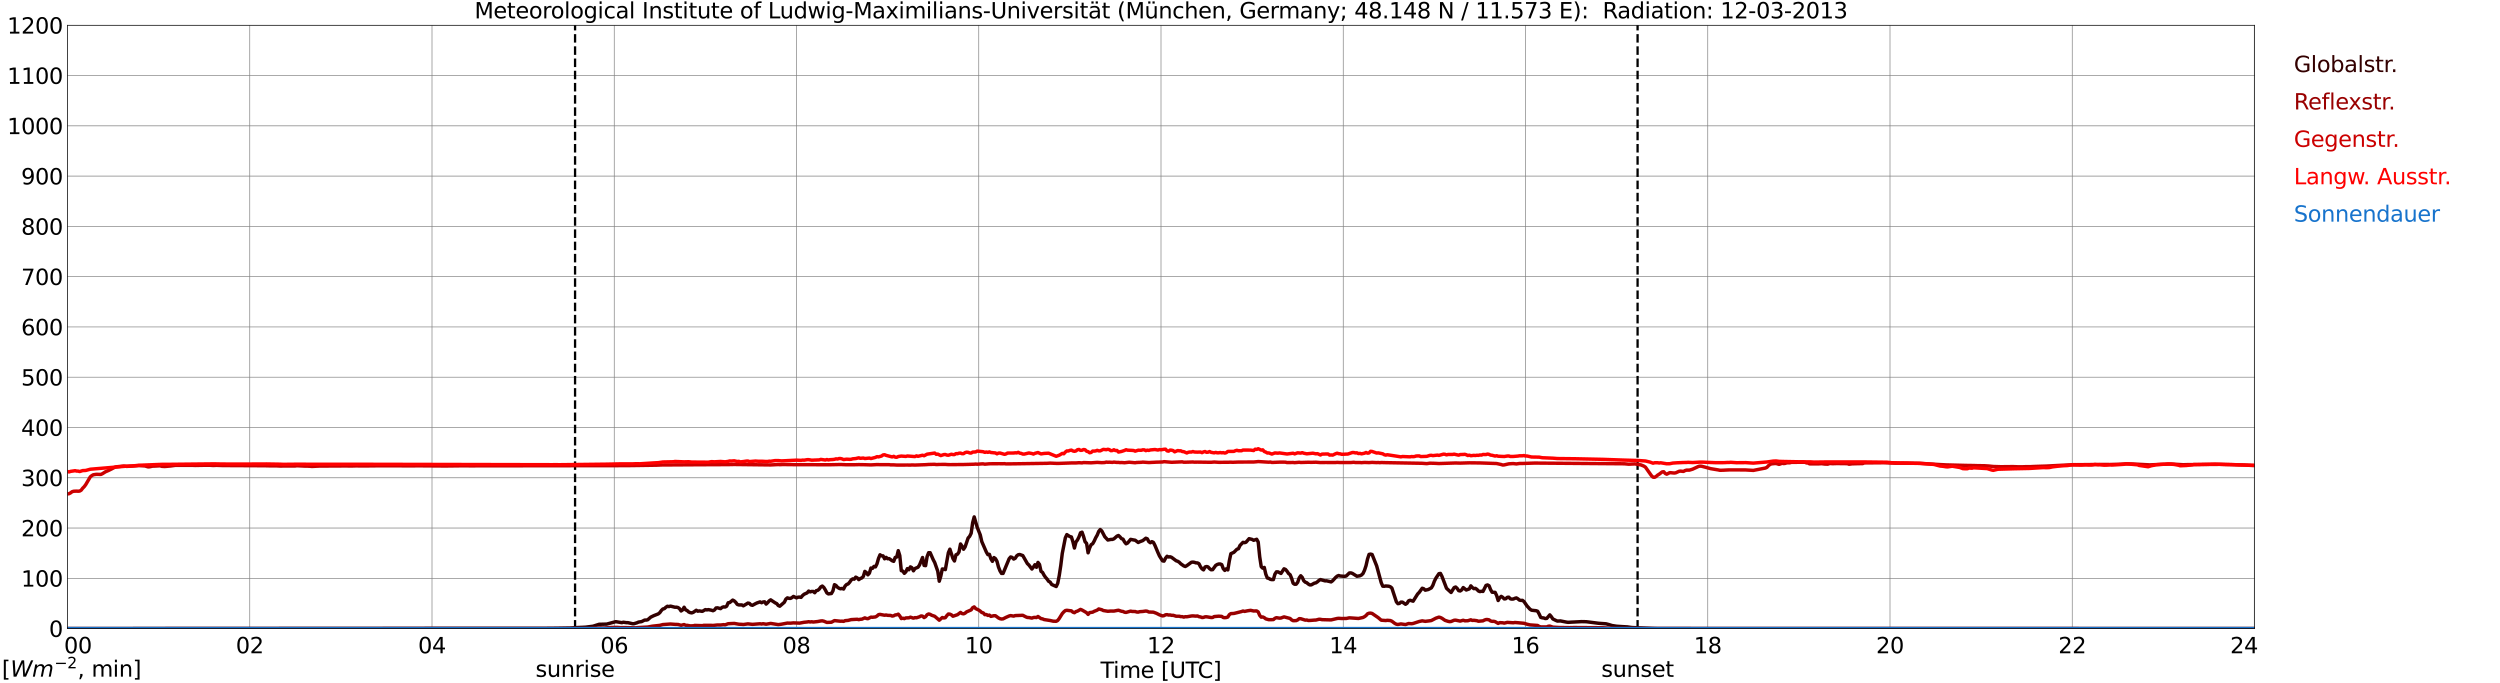 <?xml version="1.0" encoding="utf-8" standalone="no"?>
<!DOCTYPE svg PUBLIC "-//W3C//DTD SVG 1.1//EN"
  "http://www.w3.org/Graphics/SVG/1.1/DTD/svg11.dtd">
<svg xmlns:xlink="http://www.w3.org/1999/xlink" width="1085.4pt" height="296.64pt" viewBox="0 0 1085.4 296.64" xmlns="http://www.w3.org/2000/svg" version="1.1">
 <defs>
  <style type="text/css">*{stroke-linejoin: round; stroke-linecap: butt}</style>
 </defs>
 <g id="figure_1">
  <g id="patch_1">
   <path d="M 0 296.64 
L 1085.4 296.64 
L 1085.4 0 
L 0 0 
z
" style="fill: #ffffff"/>
  </g>
  <g id="axes_1">
   <g id="patch_2">
    <path d="M 29.306 272.909 
L 978.814 272.909 
L 978.814 10.976 
L 29.306 10.976 
z
" style="fill: #ffffff"/>
   </g>
   <g id="patch_3">
    <path d="M 978.814 272.909 
L 978.814 272.909 
L 978.814 10.976 
L 978.814 10.976 
z
" clip-path="url(#p4c5ded277f)" style="fill: #d3d3d3; opacity: 0.25; stroke: #d3d3d3; stroke-linejoin: miter"/>
   </g>
   <g id="matplotlib.axis_1">
    <g id="xtick_1">
     <g id="line2d_1">
      <path d="M 29.306 272.909 
L 29.306 10.976 
" clip-path="url(#p4c5ded277f)" style="fill: none; stroke: #808080; stroke-width: 0.3; stroke-linecap: square"/>
     </g>
     <g id="line2d_2"/>
     <g id="text_1">
      <!--    00 -->
      <g transform="translate(18.733 283.627) scale(0.095 -0.095)">
       <defs>
        <path id="DejaVuSans-20" transform="scale(0.016)"/>
        <path id="DejaVuSans-30" d="M 2034 4250 
Q 1547 4250 1301 3770 
Q 1056 3291 1056 2328 
Q 1056 1369 1301 889 
Q 1547 409 2034 409 
Q 2525 409 2770 889 
Q 3016 1369 3016 2328 
Q 3016 3291 2770 3770 
Q 2525 4250 2034 4250 
z
M 2034 4750 
Q 2819 4750 3233 4129 
Q 3647 3509 3647 2328 
Q 3647 1150 3233 529 
Q 2819 -91 2034 -91 
Q 1250 -91 836 529 
Q 422 1150 422 2328 
Q 422 3509 836 4129 
Q 1250 4750 2034 4750 
z
" transform="scale(0.016)"/>
       </defs>
       <use xlink:href="#DejaVuSans-20"/>
       <use xlink:href="#DejaVuSans-20" transform="translate(31.787 0)"/>
       <use xlink:href="#DejaVuSans-20" transform="translate(63.574 0)"/>
       <use xlink:href="#DejaVuSans-30" transform="translate(95.361 0)"/>
       <use xlink:href="#DejaVuSans-30" transform="translate(158.984 0)"/>
      </g>
     </g>
    </g>
    <g id="xtick_2">
     <g id="line2d_3">
      <path d="M 108.431 272.909 
L 108.431 10.976 
" clip-path="url(#p4c5ded277f)" style="fill: none; stroke: #808080; stroke-width: 0.3; stroke-linecap: square"/>
     </g>
     <g id="line2d_4"/>
     <g id="text_2">
      <!-- 02 -->
      <g transform="translate(102.387 283.627) scale(0.095 -0.095)">
       <defs>
        <path id="DejaVuSans-32" d="M 1228 531 
L 3431 531 
L 3431 0 
L 469 0 
L 469 531 
Q 828 903 1448 1529 
Q 2069 2156 2228 2338 
Q 2531 2678 2651 2914 
Q 2772 3150 2772 3378 
Q 2772 3750 2511 3984 
Q 2250 4219 1831 4219 
Q 1534 4219 1204 4116 
Q 875 4013 500 3803 
L 500 4441 
Q 881 4594 1212 4672 
Q 1544 4750 1819 4750 
Q 2544 4750 2975 4387 
Q 3406 4025 3406 3419 
Q 3406 3131 3298 2873 
Q 3191 2616 2906 2266 
Q 2828 2175 2409 1742 
Q 1991 1309 1228 531 
z
" transform="scale(0.016)"/>
       </defs>
       <use xlink:href="#DejaVuSans-30"/>
       <use xlink:href="#DejaVuSans-32" transform="translate(63.623 0)"/>
      </g>
     </g>
    </g>
    <g id="xtick_3">
     <g id="line2d_5">
      <path d="M 187.557 272.909 
L 187.557 10.976 
" clip-path="url(#p4c5ded277f)" style="fill: none; stroke: #808080; stroke-width: 0.3; stroke-linecap: square"/>
     </g>
     <g id="line2d_6"/>
     <g id="text_3">
      <!-- 04 -->
      <g transform="translate(181.513 283.627) scale(0.095 -0.095)">
       <defs>
        <path id="DejaVuSans-34" d="M 2419 4116 
L 825 1625 
L 2419 1625 
L 2419 4116 
z
M 2253 4666 
L 3047 4666 
L 3047 1625 
L 3713 1625 
L 3713 1100 
L 3047 1100 
L 3047 0 
L 2419 0 
L 2419 1100 
L 313 1100 
L 313 1709 
L 2253 4666 
z
" transform="scale(0.016)"/>
       </defs>
       <use xlink:href="#DejaVuSans-30"/>
       <use xlink:href="#DejaVuSans-34" transform="translate(63.623 0)"/>
      </g>
     </g>
    </g>
    <g id="xtick_4">
     <g id="line2d_7">
      <path d="M 266.683 272.909 
L 266.683 10.976 
" clip-path="url(#p4c5ded277f)" style="fill: none; stroke: #808080; stroke-width: 0.3; stroke-linecap: square"/>
     </g>
     <g id="line2d_8"/>
     <g id="text_4">
      <!-- 06 -->
      <g transform="translate(260.638 283.627) scale(0.095 -0.095)">
       <defs>
        <path id="DejaVuSans-36" d="M 2113 2584 
Q 1688 2584 1439 2293 
Q 1191 2003 1191 1497 
Q 1191 994 1439 701 
Q 1688 409 2113 409 
Q 2538 409 2786 701 
Q 3034 994 3034 1497 
Q 3034 2003 2786 2293 
Q 2538 2584 2113 2584 
z
M 3366 4563 
L 3366 3988 
Q 3128 4100 2886 4159 
Q 2644 4219 2406 4219 
Q 1781 4219 1451 3797 
Q 1122 3375 1075 2522 
Q 1259 2794 1537 2939 
Q 1816 3084 2150 3084 
Q 2853 3084 3261 2657 
Q 3669 2231 3669 1497 
Q 3669 778 3244 343 
Q 2819 -91 2113 -91 
Q 1303 -91 875 529 
Q 447 1150 447 2328 
Q 447 3434 972 4092 
Q 1497 4750 2381 4750 
Q 2619 4750 2861 4703 
Q 3103 4656 3366 4563 
z
" transform="scale(0.016)"/>
       </defs>
       <use xlink:href="#DejaVuSans-30"/>
       <use xlink:href="#DejaVuSans-36" transform="translate(63.623 0)"/>
      </g>
     </g>
    </g>
    <g id="xtick_5">
     <g id="line2d_9">
      <path d="M 345.808 272.909 
L 345.808 10.976 
" clip-path="url(#p4c5ded277f)" style="fill: none; stroke: #808080; stroke-width: 0.3; stroke-linecap: square"/>
     </g>
     <g id="line2d_10"/>
     <g id="text_5">
      <!-- 08 -->
      <g transform="translate(339.764 283.627) scale(0.095 -0.095)">
       <defs>
        <path id="DejaVuSans-38" d="M 2034 2216 
Q 1584 2216 1326 1975 
Q 1069 1734 1069 1313 
Q 1069 891 1326 650 
Q 1584 409 2034 409 
Q 2484 409 2743 651 
Q 3003 894 3003 1313 
Q 3003 1734 2745 1975 
Q 2488 2216 2034 2216 
z
M 1403 2484 
Q 997 2584 770 2862 
Q 544 3141 544 3541 
Q 544 4100 942 4425 
Q 1341 4750 2034 4750 
Q 2731 4750 3128 4425 
Q 3525 4100 3525 3541 
Q 3525 3141 3298 2862 
Q 3072 2584 2669 2484 
Q 3125 2378 3379 2068 
Q 3634 1759 3634 1313 
Q 3634 634 3220 271 
Q 2806 -91 2034 -91 
Q 1263 -91 848 271 
Q 434 634 434 1313 
Q 434 1759 690 2068 
Q 947 2378 1403 2484 
z
M 1172 3481 
Q 1172 3119 1398 2916 
Q 1625 2713 2034 2713 
Q 2441 2713 2670 2916 
Q 2900 3119 2900 3481 
Q 2900 3844 2670 4047 
Q 2441 4250 2034 4250 
Q 1625 4250 1398 4047 
Q 1172 3844 1172 3481 
z
" transform="scale(0.016)"/>
       </defs>
       <use xlink:href="#DejaVuSans-30"/>
       <use xlink:href="#DejaVuSans-38" transform="translate(63.623 0)"/>
      </g>
     </g>
    </g>
    <g id="xtick_6">
     <g id="line2d_11">
      <path d="M 424.934 272.909 
L 424.934 10.976 
" clip-path="url(#p4c5ded277f)" style="fill: none; stroke: #808080; stroke-width: 0.3; stroke-linecap: square"/>
     </g>
     <g id="line2d_12"/>
     <g id="text_6">
      <!-- 10 -->
      <g transform="translate(418.89 283.627) scale(0.095 -0.095)">
       <defs>
        <path id="DejaVuSans-31" d="M 794 531 
L 1825 531 
L 1825 4091 
L 703 3866 
L 703 4441 
L 1819 4666 
L 2450 4666 
L 2450 531 
L 3481 531 
L 3481 0 
L 794 0 
L 794 531 
z
" transform="scale(0.016)"/>
       </defs>
       <use xlink:href="#DejaVuSans-31"/>
       <use xlink:href="#DejaVuSans-30" transform="translate(63.623 0)"/>
      </g>
     </g>
    </g>
    <g id="xtick_7">
     <g id="line2d_13">
      <path d="M 504.06 272.909 
L 504.06 10.976 
" clip-path="url(#p4c5ded277f)" style="fill: none; stroke: #808080; stroke-width: 0.3; stroke-linecap: square"/>
     </g>
     <g id="line2d_14"/>
     <g id="text_7">
      <!-- 12 -->
      <g transform="translate(498.015 283.627) scale(0.095 -0.095)">
       <use xlink:href="#DejaVuSans-31"/>
       <use xlink:href="#DejaVuSans-32" transform="translate(63.623 0)"/>
      </g>
     </g>
    </g>
    <g id="xtick_8">
     <g id="line2d_15">
      <path d="M 583.185 272.909 
L 583.185 10.976 
" clip-path="url(#p4c5ded277f)" style="fill: none; stroke: #808080; stroke-width: 0.3; stroke-linecap: square"/>
     </g>
     <g id="line2d_16"/>
     <g id="text_8">
      <!-- 14 -->
      <g transform="translate(577.141 283.627) scale(0.095 -0.095)">
       <use xlink:href="#DejaVuSans-31"/>
       <use xlink:href="#DejaVuSans-34" transform="translate(63.623 0)"/>
      </g>
     </g>
    </g>
    <g id="xtick_9">
     <g id="line2d_17">
      <path d="M 662.311 272.909 
L 662.311 10.976 
" clip-path="url(#p4c5ded277f)" style="fill: none; stroke: #808080; stroke-width: 0.3; stroke-linecap: square"/>
     </g>
     <g id="line2d_18"/>
     <g id="text_9">
      <!-- 16 -->
      <g transform="translate(656.267 283.627) scale(0.095 -0.095)">
       <use xlink:href="#DejaVuSans-31"/>
       <use xlink:href="#DejaVuSans-36" transform="translate(63.623 0)"/>
      </g>
     </g>
    </g>
    <g id="xtick_10">
     <g id="line2d_19">
      <path d="M 741.437 272.909 
L 741.437 10.976 
" clip-path="url(#p4c5ded277f)" style="fill: none; stroke: #808080; stroke-width: 0.3; stroke-linecap: square"/>
     </g>
     <g id="line2d_20"/>
     <g id="text_10">
      <!-- 18 -->
      <g transform="translate(735.392 283.627) scale(0.095 -0.095)">
       <use xlink:href="#DejaVuSans-31"/>
       <use xlink:href="#DejaVuSans-38" transform="translate(63.623 0)"/>
      </g>
     </g>
    </g>
    <g id="xtick_11">
     <g id="line2d_21">
      <path d="M 820.562 272.909 
L 820.562 10.976 
" clip-path="url(#p4c5ded277f)" style="fill: none; stroke: #808080; stroke-width: 0.3; stroke-linecap: square"/>
     </g>
     <g id="line2d_22"/>
     <g id="text_11">
      <!-- 20 -->
      <g transform="translate(814.518 283.627) scale(0.095 -0.095)">
       <use xlink:href="#DejaVuSans-32"/>
       <use xlink:href="#DejaVuSans-30" transform="translate(63.623 0)"/>
      </g>
     </g>
    </g>
    <g id="xtick_12">
     <g id="line2d_23">
      <path d="M 899.688 272.909 
L 899.688 10.976 
" clip-path="url(#p4c5ded277f)" style="fill: none; stroke: #808080; stroke-width: 0.3; stroke-linecap: square"/>
     </g>
     <g id="line2d_24"/>
     <g id="text_12">
      <!-- 22 -->
      <g transform="translate(893.644 283.627) scale(0.095 -0.095)">
       <use xlink:href="#DejaVuSans-32"/>
       <use xlink:href="#DejaVuSans-32" transform="translate(63.623 0)"/>
      </g>
     </g>
    </g>
    <g id="xtick_13">
     <g id="line2d_25">
      <path d="M 978.814 272.909 
L 978.814 10.976 
" clip-path="url(#p4c5ded277f)" style="fill: none; stroke: #808080; stroke-width: 0.3; stroke-linecap: square"/>
     </g>
     <g id="line2d_26"/>
     <g id="text_13">
      <!-- 24    -->
      <g transform="translate(968.241 283.627) scale(0.095 -0.095)">
       <use xlink:href="#DejaVuSans-32"/>
       <use xlink:href="#DejaVuSans-34" transform="translate(63.623 0)"/>
       <use xlink:href="#DejaVuSans-20" transform="translate(127.246 0)"/>
       <use xlink:href="#DejaVuSans-20" transform="translate(159.033 0)"/>
       <use xlink:href="#DejaVuSans-20" transform="translate(190.82 0)"/>
      </g>
     </g>
    </g>
    <g id="text_14">
     <!-- Time [UTC] -->
     <g transform="translate(477.806 294.322) scale(0.095 -0.095)">
      <defs>
       <path id="DejaVuSans-54" d="M -19 4666 
L 3928 4666 
L 3928 4134 
L 2272 4134 
L 2272 0 
L 1638 0 
L 1638 4134 
L -19 4134 
L -19 4666 
z
" transform="scale(0.016)"/>
       <path id="DejaVuSans-69" d="M 603 3500 
L 1178 3500 
L 1178 0 
L 603 0 
L 603 3500 
z
M 603 4863 
L 1178 4863 
L 1178 4134 
L 603 4134 
L 603 4863 
z
" transform="scale(0.016)"/>
       <path id="DejaVuSans-6d" d="M 3328 2828 
Q 3544 3216 3844 3400 
Q 4144 3584 4550 3584 
Q 5097 3584 5394 3201 
Q 5691 2819 5691 2113 
L 5691 0 
L 5113 0 
L 5113 2094 
Q 5113 2597 4934 2840 
Q 4756 3084 4391 3084 
Q 3944 3084 3684 2787 
Q 3425 2491 3425 1978 
L 3425 0 
L 2847 0 
L 2847 2094 
Q 2847 2600 2669 2842 
Q 2491 3084 2119 3084 
Q 1678 3084 1418 2786 
Q 1159 2488 1159 1978 
L 1159 0 
L 581 0 
L 581 3500 
L 1159 3500 
L 1159 2956 
Q 1356 3278 1631 3431 
Q 1906 3584 2284 3584 
Q 2666 3584 2933 3390 
Q 3200 3197 3328 2828 
z
" transform="scale(0.016)"/>
       <path id="DejaVuSans-65" d="M 3597 1894 
L 3597 1613 
L 953 1613 
Q 991 1019 1311 708 
Q 1631 397 2203 397 
Q 2534 397 2845 478 
Q 3156 559 3463 722 
L 3463 178 
Q 3153 47 2828 -22 
Q 2503 -91 2169 -91 
Q 1331 -91 842 396 
Q 353 884 353 1716 
Q 353 2575 817 3079 
Q 1281 3584 2069 3584 
Q 2775 3584 3186 3129 
Q 3597 2675 3597 1894 
z
M 3022 2063 
Q 3016 2534 2758 2815 
Q 2500 3097 2075 3097 
Q 1594 3097 1305 2825 
Q 1016 2553 972 2059 
L 3022 2063 
z
" transform="scale(0.016)"/>
       <path id="DejaVuSans-5b" d="M 550 4863 
L 1875 4863 
L 1875 4416 
L 1125 4416 
L 1125 -397 
L 1875 -397 
L 1875 -844 
L 550 -844 
L 550 4863 
z
" transform="scale(0.016)"/>
       <path id="DejaVuSans-55" d="M 556 4666 
L 1191 4666 
L 1191 1831 
Q 1191 1081 1462 751 
Q 1734 422 2344 422 
Q 2950 422 3222 751 
Q 3494 1081 3494 1831 
L 3494 4666 
L 4128 4666 
L 4128 1753 
Q 4128 841 3676 375 
Q 3225 -91 2344 -91 
Q 1459 -91 1007 375 
Q 556 841 556 1753 
L 556 4666 
z
" transform="scale(0.016)"/>
       <path id="DejaVuSans-43" d="M 4122 4306 
L 4122 3641 
Q 3803 3938 3442 4084 
Q 3081 4231 2675 4231 
Q 1875 4231 1450 3742 
Q 1025 3253 1025 2328 
Q 1025 1406 1450 917 
Q 1875 428 2675 428 
Q 3081 428 3442 575 
Q 3803 722 4122 1019 
L 4122 359 
Q 3791 134 3420 21 
Q 3050 -91 2638 -91 
Q 1578 -91 968 557 
Q 359 1206 359 2328 
Q 359 3453 968 4101 
Q 1578 4750 2638 4750 
Q 3056 4750 3426 4639 
Q 3797 4528 4122 4306 
z
" transform="scale(0.016)"/>
       <path id="DejaVuSans-5d" d="M 1947 4863 
L 1947 -844 
L 622 -844 
L 622 -397 
L 1369 -397 
L 1369 4416 
L 622 4416 
L 622 4863 
L 1947 4863 
z
" transform="scale(0.016)"/>
      </defs>
      <use xlink:href="#DejaVuSans-54"/>
      <use xlink:href="#DejaVuSans-69" transform="translate(57.959 0)"/>
      <use xlink:href="#DejaVuSans-6d" transform="translate(85.742 0)"/>
      <use xlink:href="#DejaVuSans-65" transform="translate(183.154 0)"/>
      <use xlink:href="#DejaVuSans-20" transform="translate(244.678 0)"/>
      <use xlink:href="#DejaVuSans-5b" transform="translate(276.465 0)"/>
      <use xlink:href="#DejaVuSans-55" transform="translate(315.479 0)"/>
      <use xlink:href="#DejaVuSans-54" transform="translate(388.672 0)"/>
      <use xlink:href="#DejaVuSans-43" transform="translate(443.881 0)"/>
      <use xlink:href="#DejaVuSans-5d" transform="translate(513.705 0)"/>
     </g>
    </g>
   </g>
   <g id="matplotlib.axis_2">
    <g id="ytick_1">
     <g id="line2d_27">
      <path d="M 29.306 272.909 
L 978.814 272.909 
" clip-path="url(#p4c5ded277f)" style="fill: none; stroke: #808080; stroke-width: 0.3; stroke-linecap: square"/>
     </g>
     <g id="line2d_28"/>
     <g id="text_15">
      <!-- 0 -->
      <g transform="translate(21.261 276.518) scale(0.095 -0.095)">
       <use xlink:href="#DejaVuSans-30"/>
      </g>
     </g>
    </g>
    <g id="ytick_2">
     <g id="line2d_29">
      <path d="M 29.306 251.081 
L 978.814 251.081 
" clip-path="url(#p4c5ded277f)" style="fill: none; stroke: #808080; stroke-width: 0.3; stroke-linecap: square"/>
     </g>
     <g id="line2d_30"/>
     <g id="text_16">
      <!-- 100 -->
      <g transform="translate(9.173 254.69) scale(0.095 -0.095)">
       <use xlink:href="#DejaVuSans-31"/>
       <use xlink:href="#DejaVuSans-30" transform="translate(63.623 0)"/>
       <use xlink:href="#DejaVuSans-30" transform="translate(127.246 0)"/>
      </g>
     </g>
    </g>
    <g id="ytick_3">
     <g id="line2d_31">
      <path d="M 29.306 229.253 
L 978.814 229.253 
" clip-path="url(#p4c5ded277f)" style="fill: none; stroke: #808080; stroke-width: 0.3; stroke-linecap: square"/>
     </g>
     <g id="line2d_32"/>
     <g id="text_17">
      <!-- 200 -->
      <g transform="translate(9.173 232.863) scale(0.095 -0.095)">
       <use xlink:href="#DejaVuSans-32"/>
       <use xlink:href="#DejaVuSans-30" transform="translate(63.623 0)"/>
       <use xlink:href="#DejaVuSans-30" transform="translate(127.246 0)"/>
      </g>
     </g>
    </g>
    <g id="ytick_4">
     <g id="line2d_33">
      <path d="M 29.306 207.426 
L 978.814 207.426 
" clip-path="url(#p4c5ded277f)" style="fill: none; stroke: #808080; stroke-width: 0.3; stroke-linecap: square"/>
     </g>
     <g id="line2d_34"/>
     <g id="text_18">
      <!-- 300 -->
      <g transform="translate(9.173 211.035) scale(0.095 -0.095)">
       <defs>
        <path id="DejaVuSans-33" d="M 2597 2516 
Q 3050 2419 3304 2112 
Q 3559 1806 3559 1356 
Q 3559 666 3084 287 
Q 2609 -91 1734 -91 
Q 1441 -91 1130 -33 
Q 819 25 488 141 
L 488 750 
Q 750 597 1062 519 
Q 1375 441 1716 441 
Q 2309 441 2620 675 
Q 2931 909 2931 1356 
Q 2931 1769 2642 2001 
Q 2353 2234 1838 2234 
L 1294 2234 
L 1294 2753 
L 1863 2753 
Q 2328 2753 2575 2939 
Q 2822 3125 2822 3475 
Q 2822 3834 2567 4026 
Q 2313 4219 1838 4219 
Q 1578 4219 1281 4162 
Q 984 4106 628 3988 
L 628 4550 
Q 988 4650 1302 4700 
Q 1616 4750 1894 4750 
Q 2613 4750 3031 4423 
Q 3450 4097 3450 3541 
Q 3450 3153 3228 2886 
Q 3006 2619 2597 2516 
z
" transform="scale(0.016)"/>
       </defs>
       <use xlink:href="#DejaVuSans-33"/>
       <use xlink:href="#DejaVuSans-30" transform="translate(63.623 0)"/>
       <use xlink:href="#DejaVuSans-30" transform="translate(127.246 0)"/>
      </g>
     </g>
    </g>
    <g id="ytick_5">
     <g id="line2d_35">
      <path d="M 29.306 185.598 
L 978.814 185.598 
" clip-path="url(#p4c5ded277f)" style="fill: none; stroke: #808080; stroke-width: 0.3; stroke-linecap: square"/>
     </g>
     <g id="line2d_36"/>
     <g id="text_19">
      <!-- 400 -->
      <g transform="translate(9.173 189.207) scale(0.095 -0.095)">
       <use xlink:href="#DejaVuSans-34"/>
       <use xlink:href="#DejaVuSans-30" transform="translate(63.623 0)"/>
       <use xlink:href="#DejaVuSans-30" transform="translate(127.246 0)"/>
      </g>
     </g>
    </g>
    <g id="ytick_6">
     <g id="line2d_37">
      <path d="M 29.306 163.77 
L 978.814 163.77 
" clip-path="url(#p4c5ded277f)" style="fill: none; stroke: #808080; stroke-width: 0.3; stroke-linecap: square"/>
     </g>
     <g id="line2d_38"/>
     <g id="text_20">
      <!-- 500 -->
      <g transform="translate(9.173 167.379) scale(0.095 -0.095)">
       <defs>
        <path id="DejaVuSans-35" d="M 691 4666 
L 3169 4666 
L 3169 4134 
L 1269 4134 
L 1269 2991 
Q 1406 3038 1543 3061 
Q 1681 3084 1819 3084 
Q 2600 3084 3056 2656 
Q 3513 2228 3513 1497 
Q 3513 744 3044 326 
Q 2575 -91 1722 -91 
Q 1428 -91 1123 -41 
Q 819 9 494 109 
L 494 744 
Q 775 591 1075 516 
Q 1375 441 1709 441 
Q 2250 441 2565 725 
Q 2881 1009 2881 1497 
Q 2881 1984 2565 2268 
Q 2250 2553 1709 2553 
Q 1456 2553 1204 2497 
Q 953 2441 691 2322 
L 691 4666 
z
" transform="scale(0.016)"/>
       </defs>
       <use xlink:href="#DejaVuSans-35"/>
       <use xlink:href="#DejaVuSans-30" transform="translate(63.623 0)"/>
       <use xlink:href="#DejaVuSans-30" transform="translate(127.246 0)"/>
      </g>
     </g>
    </g>
    <g id="ytick_7">
     <g id="line2d_39">
      <path d="M 29.306 141.942 
L 978.814 141.942 
" clip-path="url(#p4c5ded277f)" style="fill: none; stroke: #808080; stroke-width: 0.3; stroke-linecap: square"/>
     </g>
     <g id="line2d_40"/>
     <g id="text_21">
      <!-- 600 -->
      <g transform="translate(9.173 145.551) scale(0.095 -0.095)">
       <use xlink:href="#DejaVuSans-36"/>
       <use xlink:href="#DejaVuSans-30" transform="translate(63.623 0)"/>
       <use xlink:href="#DejaVuSans-30" transform="translate(127.246 0)"/>
      </g>
     </g>
    </g>
    <g id="ytick_8">
     <g id="line2d_41">
      <path d="M 29.306 120.114 
L 978.814 120.114 
" clip-path="url(#p4c5ded277f)" style="fill: none; stroke: #808080; stroke-width: 0.3; stroke-linecap: square"/>
     </g>
     <g id="line2d_42"/>
     <g id="text_22">
      <!-- 700 -->
      <g transform="translate(9.173 123.724) scale(0.095 -0.095)">
       <defs>
        <path id="DejaVuSans-37" d="M 525 4666 
L 3525 4666 
L 3525 4397 
L 1831 0 
L 1172 0 
L 2766 4134 
L 525 4134 
L 525 4666 
z
" transform="scale(0.016)"/>
       </defs>
       <use xlink:href="#DejaVuSans-37"/>
       <use xlink:href="#DejaVuSans-30" transform="translate(63.623 0)"/>
       <use xlink:href="#DejaVuSans-30" transform="translate(127.246 0)"/>
      </g>
     </g>
    </g>
    <g id="ytick_9">
     <g id="line2d_43">
      <path d="M 29.306 98.287 
L 978.814 98.287 
" clip-path="url(#p4c5ded277f)" style="fill: none; stroke: #808080; stroke-width: 0.3; stroke-linecap: square"/>
     </g>
     <g id="line2d_44"/>
     <g id="text_23">
      <!-- 800 -->
      <g transform="translate(9.173 101.896) scale(0.095 -0.095)">
       <use xlink:href="#DejaVuSans-38"/>
       <use xlink:href="#DejaVuSans-30" transform="translate(63.623 0)"/>
       <use xlink:href="#DejaVuSans-30" transform="translate(127.246 0)"/>
      </g>
     </g>
    </g>
    <g id="ytick_10">
     <g id="line2d_45">
      <path d="M 29.306 76.459 
L 978.814 76.459 
" clip-path="url(#p4c5ded277f)" style="fill: none; stroke: #808080; stroke-width: 0.3; stroke-linecap: square"/>
     </g>
     <g id="line2d_46"/>
     <g id="text_24">
      <!-- 900 -->
      <g transform="translate(9.173 80.068) scale(0.095 -0.095)">
       <defs>
        <path id="DejaVuSans-39" d="M 703 97 
L 703 672 
Q 941 559 1184 500 
Q 1428 441 1663 441 
Q 2288 441 2617 861 
Q 2947 1281 2994 2138 
Q 2813 1869 2534 1725 
Q 2256 1581 1919 1581 
Q 1219 1581 811 2004 
Q 403 2428 403 3163 
Q 403 3881 828 4315 
Q 1253 4750 1959 4750 
Q 2769 4750 3195 4129 
Q 3622 3509 3622 2328 
Q 3622 1225 3098 567 
Q 2575 -91 1691 -91 
Q 1453 -91 1209 -44 
Q 966 3 703 97 
z
M 1959 2075 
Q 2384 2075 2632 2365 
Q 2881 2656 2881 3163 
Q 2881 3666 2632 3958 
Q 2384 4250 1959 4250 
Q 1534 4250 1286 3958 
Q 1038 3666 1038 3163 
Q 1038 2656 1286 2365 
Q 1534 2075 1959 2075 
z
" transform="scale(0.016)"/>
       </defs>
       <use xlink:href="#DejaVuSans-39"/>
       <use xlink:href="#DejaVuSans-30" transform="translate(63.623 0)"/>
       <use xlink:href="#DejaVuSans-30" transform="translate(127.246 0)"/>
      </g>
     </g>
    </g>
    <g id="ytick_11">
     <g id="line2d_47">
      <path d="M 29.306 54.631 
L 978.814 54.631 
" clip-path="url(#p4c5ded277f)" style="fill: none; stroke: #808080; stroke-width: 0.3; stroke-linecap: square"/>
     </g>
     <g id="line2d_48"/>
     <g id="text_25">
      <!-- 1000 -->
      <g transform="translate(3.128 58.24) scale(0.095 -0.095)">
       <use xlink:href="#DejaVuSans-31"/>
       <use xlink:href="#DejaVuSans-30" transform="translate(63.623 0)"/>
       <use xlink:href="#DejaVuSans-30" transform="translate(127.246 0)"/>
       <use xlink:href="#DejaVuSans-30" transform="translate(190.869 0)"/>
      </g>
     </g>
    </g>
    <g id="ytick_12">
     <g id="line2d_49">
      <path d="M 29.306 32.803 
L 978.814 32.803 
" clip-path="url(#p4c5ded277f)" style="fill: none; stroke: #808080; stroke-width: 0.3; stroke-linecap: square"/>
     </g>
     <g id="line2d_50"/>
     <g id="text_26">
      <!-- 1100 -->
      <g transform="translate(3.128 36.413) scale(0.095 -0.095)">
       <use xlink:href="#DejaVuSans-31"/>
       <use xlink:href="#DejaVuSans-31" transform="translate(63.623 0)"/>
       <use xlink:href="#DejaVuSans-30" transform="translate(127.246 0)"/>
       <use xlink:href="#DejaVuSans-30" transform="translate(190.869 0)"/>
      </g>
     </g>
    </g>
    <g id="ytick_13">
     <g id="line2d_51">
      <path d="M 29.306 10.976 
L 978.814 10.976 
" clip-path="url(#p4c5ded277f)" style="fill: none; stroke: #808080; stroke-width: 0.3; stroke-linecap: square"/>
     </g>
     <g id="line2d_52"/>
     <g id="text_27">
      <!-- 1200 -->
      <g transform="translate(3.128 14.585) scale(0.095 -0.095)">
       <use xlink:href="#DejaVuSans-31"/>
       <use xlink:href="#DejaVuSans-32" transform="translate(63.623 0)"/>
       <use xlink:href="#DejaVuSans-30" transform="translate(127.246 0)"/>
       <use xlink:href="#DejaVuSans-30" transform="translate(190.869 0)"/>
      </g>
     </g>
    </g>
   </g>
   <g id="line2d_53">
    <path d="M 249.671 272.909 
L 249.671 10.976 
" clip-path="url(#p4c5ded277f)" style="fill: none; stroke-dasharray: 3.7,1.6; stroke-dashoffset: 0; stroke: #000000"/>
   </g>
   <g id="line2d_54">
    <path d="M 710.973 272.909 
L 710.973 10.976 
" clip-path="url(#p4c5ded277f)" style="fill: none; stroke-dasharray: 3.7,1.6; stroke-dashoffset: 0; stroke: #000000"/>
   </g>
   <g id="line2d_55">
    <path d="M 29.306 272.909 
L 237.011 272.813 
L 241.626 272.769 
L 247.561 272.662 
L 250.858 272.446 
L 252.836 272.361 
L 254.155 272.295 
L 257.451 271.887 
L 260.089 271.047 
L 263.386 270.962 
L 267.342 269.905 
L 269.98 270.337 
L 270.639 270.143 
L 271.958 270.337 
L 272.617 270.337 
L 274.595 270.789 
L 275.255 270.789 
L 276.573 270.379 
L 277.233 270.078 
L 278.552 269.883 
L 279.87 269.218 
L 280.53 269.218 
L 281.189 269.089 
L 282.508 267.947 
L 283.827 267.301 
L 285.805 266.526 
L 286.464 265.987 
L 287.124 265.062 
L 287.783 264.396 
L 288.442 264.245 
L 289.102 263.643 
L 289.761 263.211 
L 290.42 263.361 
L 291.08 263.147 
L 293.058 263.643 
L 293.717 263.621 
L 294.377 263.772 
L 295.036 264.267 
L 295.696 265.256 
L 296.355 264.804 
L 297.014 263.643 
L 297.674 264.782 
L 298.333 265.062 
L 298.992 265.686 
L 299.652 265.968 
L 300.311 266.096 
L 300.971 265.858 
L 302.289 264.955 
L 302.949 265.363 
L 303.608 265.234 
L 304.927 265.428 
L 306.246 264.675 
L 306.905 264.804 
L 307.564 264.675 
L 308.883 264.933 
L 309.543 265.149 
L 310.202 264.826 
L 310.861 263.964 
L 311.521 263.9 
L 312.839 264.245 
L 313.499 263.706 
L 314.158 263.47 
L 314.818 263.556 
L 315.477 263.211 
L 316.136 261.705 
L 316.796 261.617 
L 318.114 260.541 
L 318.774 260.886 
L 319.433 261.51 
L 320.093 262.414 
L 320.752 262.63 
L 322.071 262.63 
L 322.73 263.019 
L 324.049 262.242 
L 324.708 261.833 
L 325.368 261.962 
L 326.027 262.63 
L 326.686 262.803 
L 328.005 262.091 
L 328.665 261.77 
L 329.983 261.316 
L 330.643 261.683 
L 331.302 261.36 
L 331.961 261.275 
L 332.621 262.263 
L 333.28 261.661 
L 333.94 260.886 
L 334.599 260.434 
L 336.577 261.748 
L 337.236 262.071 
L 337.896 262.888 
L 338.555 263.189 
L 340.533 261.467 
L 341.193 260.111 
L 341.852 259.574 
L 342.512 259.766 
L 343.171 259.81 
L 343.83 259.465 
L 344.49 258.95 
L 345.808 259.574 
L 346.468 259.273 
L 347.127 259.229 
L 347.787 259.358 
L 348.446 258.561 
L 349.105 258.003 
L 350.424 257.4 
L 351.083 256.625 
L 351.743 256.968 
L 352.402 256.776 
L 353.062 256.776 
L 353.721 257.335 
L 354.38 256.453 
L 355.04 256.302 
L 355.699 255.741 
L 356.359 254.816 
L 357.018 254.449 
L 357.677 255.054 
L 358.337 256.13 
L 358.996 257.42 
L 359.655 257.852 
L 360.974 257.68 
L 361.634 256.516 
L 362.293 253.847 
L 362.952 254.191 
L 363.612 254.966 
L 364.271 255.396 
L 364.93 255.634 
L 365.59 255.462 
L 366.249 255.741 
L 366.909 254.429 
L 367.568 253.761 
L 368.227 253.524 
L 368.887 252.771 
L 369.546 251.823 
L 370.206 251.328 
L 370.865 251.459 
L 371.524 250.575 
L 372.184 250.898 
L 372.843 251.651 
L 373.502 251.177 
L 374.162 250.92 
L 374.821 250.273 
L 375.481 248.078 
L 376.14 248.551 
L 376.799 249.564 
L 377.459 248.833 
L 378.118 246.615 
L 378.777 246.766 
L 379.437 245.925 
L 380.096 246.12 
L 380.756 244.764 
L 381.415 242.439 
L 382.074 240.868 
L 382.734 241.32 
L 383.393 241.341 
L 384.053 242.61 
L 384.712 241.985 
L 385.371 242.59 
L 386.031 242.525 
L 387.349 243.45 
L 388.009 243.708 
L 388.668 242.007 
L 389.328 241.835 
L 389.987 239.08 
L 390.646 241.211 
L 391.306 247.754 
L 391.965 247.949 
L 392.624 248.918 
L 393.284 248.272 
L 393.943 246.873 
L 394.603 247.368 
L 395.262 246.12 
L 395.921 246.486 
L 396.581 247.82 
L 397.24 246.829 
L 398.559 246.27 
L 399.218 245.301 
L 400.537 242.051 
L 401.196 245.473 
L 401.856 245.58 
L 402.515 241.643 
L 403.175 239.962 
L 403.834 239.962 
L 405.153 242.976 
L 405.812 244.225 
L 407.131 247.992 
L 407.79 252.341 
L 408.45 250.166 
L 409.109 247.023 
L 409.768 247.089 
L 410.428 247.303 
L 411.746 239.962 
L 412.406 238.434 
L 413.725 242.481 
L 414.384 243.557 
L 415.043 240.868 
L 415.703 240.63 
L 416.362 239.619 
L 417.022 236.175 
L 417.681 237.122 
L 418.34 238.456 
L 419 237.465 
L 420.318 233.59 
L 420.978 232.859 
L 421.637 231.526 
L 422.297 226.896 
L 422.956 224.421 
L 424.275 228.963 
L 425.593 232.257 
L 426.253 235.14 
L 428.231 239.683 
L 428.89 240.802 
L 429.55 240.674 
L 430.209 242.61 
L 430.869 243.708 
L 431.528 242.073 
L 432.187 242.546 
L 432.847 243.708 
L 433.506 246.205 
L 434.165 247.864 
L 434.825 248.962 
L 435.484 248.962 
L 438.122 242.59 
L 438.781 241.815 
L 439.44 242.007 
L 440.1 242.719 
L 440.759 242.396 
L 441.419 241.341 
L 442.078 240.846 
L 442.737 240.737 
L 444.056 241.211 
L 446.034 244.677 
L 446.694 245.301 
L 448.012 247.045 
L 448.672 246.205 
L 449.331 245.172 
L 449.991 246.292 
L 450.65 244.181 
L 451.309 245.065 
L 451.969 248.056 
L 452.628 248.51 
L 453.287 249.736 
L 453.947 250.684 
L 454.606 251.415 
L 455.266 252.384 
L 455.925 252.707 
L 456.584 253.74 
L 458.563 254.643 
L 459.222 253.244 
L 459.881 249.887 
L 460.541 245.539 
L 461.2 240.244 
L 462.519 233.527 
L 463.178 232.106 
L 464.497 232.966 
L 465.156 233.117 
L 465.816 235.206 
L 466.475 237.939 
L 467.134 235.313 
L 467.794 234.431 
L 468.453 233.117 
L 469.113 231.331 
L 469.772 231.052 
L 470.431 232.903 
L 471.091 235.206 
L 471.75 235.893 
L 472.409 240.006 
L 473.069 237.919 
L 473.728 236.476 
L 474.388 236.088 
L 475.047 234.926 
L 475.706 233.483 
L 476.366 232.32 
L 477.025 230.707 
L 477.685 229.91 
L 478.344 230.513 
L 479.663 233.032 
L 480.981 234.453 
L 482.3 234.193 
L 482.96 234.193 
L 483.619 233.935 
L 484.938 232.774 
L 485.597 232.493 
L 486.256 233.095 
L 486.916 233.87 
L 487.575 234.086 
L 488.235 235.291 
L 488.894 236.088 
L 489.553 235.765 
L 490.872 234.173 
L 492.191 234.431 
L 492.85 234.538 
L 494.169 235.529 
L 494.828 235.206 
L 496.147 234.71 
L 497.466 233.678 
L 498.125 233.935 
L 498.785 235.162 
L 499.444 235.636 
L 500.103 235.162 
L 500.763 235.485 
L 501.422 236.777 
L 502.741 239.921 
L 503.4 241.383 
L 504.719 243.494 
L 505.379 243.622 
L 506.038 242.33 
L 506.697 241.512 
L 507.357 241.835 
L 508.016 241.728 
L 508.675 241.985 
L 510.654 243.472 
L 511.313 243.688 
L 511.972 244.096 
L 512.632 244.764 
L 513.95 245.69 
L 514.61 245.947 
L 515.269 245.58 
L 517.247 244.118 
L 517.907 244.031 
L 518.566 244.14 
L 519.226 244.376 
L 519.885 244.397 
L 520.544 244.742 
L 521.204 246.076 
L 521.863 246.96 
L 522.522 247.412 
L 523.182 246.163 
L 523.841 245.947 
L 524.501 246.141 
L 525.16 246.894 
L 525.819 247.368 
L 526.479 247.324 
L 527.797 245.495 
L 528.457 245.087 
L 529.116 244.871 
L 529.776 244.849 
L 530.435 245.15 
L 531.094 246.894 
L 531.754 247.648 
L 532.413 246.96 
L 533.073 247.431 
L 533.732 243.472 
L 534.391 240.394 
L 535.71 239.79 
L 537.029 238.456 
L 537.688 238.24 
L 538.348 236.821 
L 539.666 235.463 
L 540.326 235.614 
L 540.985 235.4 
L 542.304 233.87 
L 543.623 234.193 
L 544.282 234.581 
L 545.601 234.13 
L 546.26 235.334 
L 546.919 241.772 
L 547.579 246.054 
L 548.238 246.678 
L 548.898 246.355 
L 549.557 249.285 
L 550.216 250.941 
L 550.876 251.114 
L 551.535 251.522 
L 552.195 251.651 
L 552.854 251.631 
L 553.513 249.285 
L 554.173 248.272 
L 554.832 248.272 
L 556.151 248.962 
L 557.47 246.96 
L 558.129 247.239 
L 558.788 248.014 
L 559.448 249.003 
L 560.107 249.499 
L 560.766 251.07 
L 561.426 253.222 
L 562.085 253.674 
L 562.745 253.633 
L 563.404 252.814 
L 564.063 250.898 
L 564.723 249.972 
L 565.382 250.684 
L 566.042 252.146 
L 566.701 252.749 
L 567.36 253.008 
L 568.02 253.567 
L 568.679 253.956 
L 569.338 253.912 
L 570.657 253.181 
L 571.317 253.05 
L 571.976 252.598 
L 572.635 251.996 
L 573.295 251.631 
L 575.273 252.19 
L 575.932 252.168 
L 577.251 252.469 
L 577.91 252.642 
L 578.57 252.146 
L 579.889 250.703 
L 580.548 250.145 
L 581.207 249.865 
L 581.867 250.079 
L 583.185 250.188 
L 583.845 250.21 
L 584.504 250.06 
L 585.823 248.767 
L 586.482 248.724 
L 587.142 248.94 
L 589.12 250.188 
L 590.439 249.972 
L 591.098 249.649 
L 591.757 249.003 
L 592.417 247.584 
L 593.076 245.58 
L 593.736 242.675 
L 594.395 240.695 
L 595.054 240.567 
L 595.714 240.737 
L 597.692 245.69 
L 599.67 252.965 
L 600.329 254.493 
L 600.989 254.536 
L 601.648 254.408 
L 602.967 254.515 
L 603.626 254.752 
L 604.286 255.289 
L 606.264 261.316 
L 606.923 262.091 
L 607.582 261.984 
L 608.242 261.403 
L 608.901 261.425 
L 610.22 262.351 
L 610.879 261.921 
L 611.539 260.864 
L 612.198 260.607 
L 613.517 261.015 
L 615.495 257.874 
L 616.154 257.206 
L 617.473 255.396 
L 618.133 255.612 
L 618.792 256.237 
L 620.111 255.936 
L 621.429 255.246 
L 622.089 254.128 
L 622.748 252.341 
L 623.408 251.026 
L 624.726 249.069 
L 625.386 248.962 
L 626.045 250.252 
L 628.023 255.418 
L 630.001 257.228 
L 631.32 255.117 
L 631.98 254.859 
L 632.639 255.462 
L 633.298 256.431 
L 633.958 256.582 
L 634.617 256.108 
L 635.276 255.095 
L 636.595 256.152 
L 637.914 255.678 
L 638.573 254.364 
L 639.233 255.095 
L 639.892 255.569 
L 640.552 255.44 
L 641.211 255.892 
L 641.87 256.582 
L 642.53 256.861 
L 643.189 256.689 
L 643.848 256.776 
L 645.167 254.17 
L 645.827 253.956 
L 646.486 254.32 
L 647.145 255.957 
L 647.805 257.119 
L 649.123 257.184 
L 649.783 258.561 
L 650.442 260.714 
L 651.102 259.552 
L 651.761 258.928 
L 652.42 259.336 
L 653.08 260.026 
L 653.739 259.961 
L 654.399 259.336 
L 655.058 259.273 
L 655.717 259.982 
L 656.377 260.111 
L 657.036 260.068 
L 657.695 259.766 
L 658.355 259.594 
L 659.014 259.982 
L 659.674 260.541 
L 660.333 260.672 
L 660.992 260.65 
L 661.652 261.165 
L 662.97 263.082 
L 664.289 264.525 
L 664.949 264.933 
L 666.267 265.084 
L 666.927 265.149 
L 667.586 265.385 
L 668.246 266.592 
L 668.905 268.032 
L 669.564 268.227 
L 670.224 268.292 
L 670.883 268.55 
L 671.542 268.484 
L 672.861 266.956 
L 673.521 267.731 
L 674.18 268.722 
L 675.499 269.368 
L 676.158 269.648 
L 677.477 269.582 
L 680.114 270.1 
L 680.774 270.187 
L 686.708 269.883 
L 688.686 269.927 
L 691.983 270.337 
L 693.961 270.595 
L 697.258 270.831 
L 698.577 271.176 
L 699.896 271.586 
L 701.874 271.887 
L 704.511 272.06 
L 706.49 272.167 
L 708.468 272.446 
L 717.699 272.854 
L 719.677 272.909 
L 978.154 272.909 
L 978.154 272.909 
" clip-path="url(#p4c5ded277f)" style="fill: none; stroke: #330000; stroke-width: 1.5; stroke-linecap: square"/>
   </g>
   <g id="line2d_56">
    <path d="M 29.306 272.909 
L 256.133 272.839 
L 260.748 272.603 
L 262.067 272.667 
L 265.364 272.431 
L 268.002 272.387 
L 269.32 272.494 
L 271.298 272.474 
L 275.914 272.581 
L 277.233 272.453 
L 281.189 272.237 
L 283.167 271.87 
L 286.464 271.505 
L 287.783 271.16 
L 291.08 270.925 
L 293.058 271.075 
L 294.377 271.117 
L 295.696 271.483 
L 297.014 271.16 
L 297.674 271.483 
L 298.333 271.483 
L 299.652 271.719 
L 300.971 271.7 
L 301.63 271.527 
L 304.927 271.634 
L 305.586 271.483 
L 306.905 271.505 
L 308.883 271.505 
L 309.543 271.549 
L 311.521 271.333 
L 312.839 271.355 
L 314.158 271.204 
L 314.818 271.289 
L 316.136 270.794 
L 318.774 270.665 
L 320.752 271.01 
L 322.071 271.075 
L 322.73 271.139 
L 324.708 270.859 
L 326.686 271.075 
L 329.983 270.816 
L 330.643 270.925 
L 331.302 270.794 
L 332.621 271.01 
L 334.599 270.665 
L 337.896 271.182 
L 339.215 271.01 
L 341.852 270.514 
L 343.171 270.558 
L 344.49 270.429 
L 347.127 270.536 
L 349.105 270.169 
L 350.424 270.041 
L 351.083 269.912 
L 351.743 270.041 
L 352.402 269.934 
L 353.062 270.062 
L 355.04 269.846 
L 356.359 269.589 
L 357.018 269.545 
L 357.677 269.696 
L 358.996 270.235 
L 360.974 270.15 
L 362.293 269.438 
L 364.93 269.718 
L 365.59 269.676 
L 366.249 269.783 
L 366.909 269.46 
L 368.227 269.353 
L 369.546 269.008 
L 372.184 268.858 
L 372.843 269.03 
L 373.502 268.858 
L 374.162 268.836 
L 375.481 268.255 
L 376.14 268.513 
L 376.799 268.62 
L 378.118 267.932 
L 378.777 267.995 
L 380.096 267.845 
L 380.756 267.458 
L 381.415 266.856 
L 382.074 266.747 
L 384.053 267.114 
L 384.712 267.007 
L 385.371 267.157 
L 386.69 267.199 
L 387.349 267.48 
L 388.009 267.349 
L 388.668 266.985 
L 389.328 266.919 
L 389.987 266.64 
L 390.646 267.415 
L 391.306 268.556 
L 391.965 268.384 
L 392.624 268.578 
L 393.284 268.277 
L 394.603 268.233 
L 395.262 267.954 
L 396.581 268.384 
L 397.24 268.146 
L 397.899 268.211 
L 399.218 267.781 
L 399.878 267.415 
L 400.537 267.5 
L 401.196 268.124 
L 401.856 267.738 
L 402.515 266.878 
L 403.175 266.555 
L 403.834 266.725 
L 404.493 267.114 
L 405.812 267.565 
L 407.79 269.266 
L 409.109 268.105 
L 409.768 268.297 
L 410.428 268.168 
L 411.087 267.264 
L 411.746 266.574 
L 412.406 266.64 
L 413.065 266.941 
L 413.725 267.544 
L 415.703 266.878 
L 417.022 265.887 
L 417.681 266.382 
L 418.34 266.511 
L 419 266.21 
L 419.659 265.649 
L 421.637 264.789 
L 422.297 263.842 
L 422.956 263.497 
L 423.615 264.228 
L 424.934 264.874 
L 425.593 265.326 
L 426.253 265.93 
L 426.912 266.101 
L 427.572 266.856 
L 428.231 266.79 
L 428.89 267.199 
L 429.55 267.048 
L 430.209 267.609 
L 431.528 267.308 
L 432.187 267.33 
L 433.506 268.297 
L 434.165 268.62 
L 434.825 268.748 
L 435.484 268.685 
L 436.803 268.017 
L 438.122 267.437 
L 438.781 267.264 
L 440.1 267.5 
L 440.759 267.264 
L 444.056 267.135 
L 445.375 267.823 
L 446.034 268.083 
L 446.694 268.105 
L 448.012 268.362 
L 448.672 268.105 
L 449.331 268.039 
L 449.991 268.124 
L 450.65 267.653 
L 451.969 268.578 
L 452.628 268.685 
L 453.287 268.986 
L 455.925 269.395 
L 457.244 269.696 
L 458.563 269.739 
L 459.222 269.373 
L 459.881 268.513 
L 461.2 266.382 
L 461.859 265.649 
L 462.519 265.09 
L 463.178 264.961 
L 464.497 265.134 
L 465.156 265.197 
L 465.816 265.78 
L 466.475 266.016 
L 467.134 265.52 
L 467.794 265.326 
L 469.113 264.573 
L 469.772 264.852 
L 471.091 265.607 
L 471.75 266.016 
L 472.409 266.747 
L 473.069 265.972 
L 474.388 265.78 
L 475.047 265.413 
L 476.366 264.896 
L 477.025 264.381 
L 478.344 264.723 
L 479.003 265.068 
L 480.981 265.391 
L 482.3 265.284 
L 483.619 265.306 
L 484.938 265.046 
L 485.597 264.939 
L 486.916 265.391 
L 487.575 265.476 
L 488.235 265.799 
L 488.894 265.887 
L 490.872 265.326 
L 491.532 265.476 
L 492.85 265.498 
L 493.51 265.714 
L 494.169 265.758 
L 494.828 265.564 
L 496.147 265.476 
L 497.466 265.284 
L 498.125 265.391 
L 498.785 265.714 
L 500.763 265.78 
L 502.082 266.273 
L 503.4 266.941 
L 504.719 267.415 
L 505.379 267.286 
L 506.038 266.919 
L 506.697 266.856 
L 507.357 267.028 
L 508.016 266.985 
L 508.675 267.157 
L 509.335 267.135 
L 510.654 267.544 
L 511.972 267.544 
L 512.632 267.716 
L 513.291 267.716 
L 513.95 267.932 
L 514.61 267.738 
L 515.269 267.781 
L 517.247 267.437 
L 517.907 267.393 
L 519.226 267.5 
L 519.885 267.415 
L 520.544 267.738 
L 521.204 267.845 
L 521.863 268.105 
L 522.522 268.039 
L 523.182 267.803 
L 523.841 267.781 
L 525.819 268.105 
L 526.479 268.083 
L 527.138 267.694 
L 529.116 267.522 
L 530.435 267.609 
L 531.094 268.105 
L 531.754 268.168 
L 532.413 268.105 
L 533.073 267.888 
L 533.732 266.856 
L 534.391 266.404 
L 535.71 266.339 
L 539.007 265.52 
L 539.666 265.263 
L 540.326 265.457 
L 541.644 265.175 
L 542.963 264.983 
L 544.282 265.263 
L 545.601 265.241 
L 546.26 265.671 
L 546.919 267.179 
L 547.579 267.954 
L 548.238 267.845 
L 548.898 268.168 
L 549.557 268.685 
L 550.876 269.052 
L 552.854 269.008 
L 553.513 268.447 
L 554.173 268.168 
L 555.491 268.384 
L 556.151 268.318 
L 557.47 267.823 
L 560.107 268.513 
L 560.766 269.137 
L 561.426 269.482 
L 562.745 269.438 
L 563.404 269.137 
L 564.063 268.598 
L 564.723 268.62 
L 566.701 269.244 
L 567.36 269.181 
L 568.02 269.395 
L 569.338 269.331 
L 570.657 269.222 
L 571.317 269.202 
L 572.635 268.858 
L 573.295 268.879 
L 573.954 269.03 
L 577.91 269.137 
L 580.548 268.513 
L 581.207 268.447 
L 582.526 268.535 
L 584.504 268.513 
L 585.823 268.233 
L 589.779 268.513 
L 591.757 268.083 
L 592.417 267.738 
L 593.076 267.242 
L 593.736 266.489 
L 594.395 266.232 
L 595.054 266.188 
L 595.714 266.339 
L 598.351 268.146 
L 599.67 269.266 
L 601.648 269.416 
L 602.307 269.309 
L 603.626 269.416 
L 604.286 269.696 
L 605.604 270.687 
L 606.264 271.01 
L 606.923 271.117 
L 608.242 270.881 
L 610.22 271.16 
L 611.539 270.709 
L 612.858 270.794 
L 613.517 270.687 
L 616.154 269.827 
L 617.473 269.545 
L 618.792 269.761 
L 620.77 269.525 
L 621.429 269.416 
L 623.408 268.384 
L 624.726 267.932 
L 625.386 268.105 
L 626.045 268.428 
L 627.364 269.331 
L 628.683 269.761 
L 629.342 269.89 
L 630.001 269.827 
L 631.32 269.288 
L 631.98 269.244 
L 633.958 269.654 
L 635.276 269.288 
L 635.936 269.525 
L 637.255 269.504 
L 638.573 269.093 
L 639.233 269.373 
L 639.892 269.309 
L 641.211 269.482 
L 641.87 269.718 
L 643.848 269.545 
L 644.508 269.202 
L 645.167 268.986 
L 645.827 268.986 
L 646.486 269.115 
L 647.145 269.589 
L 647.805 269.761 
L 648.464 269.739 
L 649.123 269.89 
L 650.442 270.665 
L 651.102 270.32 
L 652.42 270.386 
L 653.08 270.536 
L 654.399 270.213 
L 657.036 270.386 
L 657.695 270.257 
L 659.014 270.364 
L 661.652 270.602 
L 662.97 271.01 
L 664.289 271.311 
L 667.586 271.549 
L 668.246 271.979 
L 668.905 272.173 
L 671.542 272.193 
L 672.202 271.892 
L 672.861 271.828 
L 674.18 272.28 
L 676.817 272.431 
L 681.433 272.494 
L 683.411 272.453 
L 695.939 272.538 
L 701.874 272.861 
L 978.154 272.909 
L 978.154 272.909 
" clip-path="url(#p4c5ded277f)" style="fill: none; stroke: #990000; stroke-width: 1.5; stroke-linecap: square"/>
   </g>
   <g id="line2d_57">
    <path d="M 29.306 214.439 
L 29.965 214.351 
L 30.625 213.996 
L 31.284 213.494 
L 31.943 213.284 
L 33.262 213.219 
L 33.921 213.275 
L 34.581 213.208 
L 35.24 212.826 
L 35.9 211.957 
L 36.559 211.296 
L 37.218 210.412 
L 39.197 207.033 
L 39.856 206.5 
L 40.515 206.125 
L 41.834 205.926 
L 43.812 205.978 
L 44.472 205.662 
L 45.79 204.832 
L 47.109 204.265 
L 48.428 203.61 
L 49.747 202.905 
L 50.406 202.68 
L 53.703 202.329 
L 55.022 202.492 
L 58.978 202.244 
L 60.297 202.15 
L 62.934 202.296 
L 64.253 202.693 
L 64.912 202.676 
L 66.231 202.394 
L 67.55 202.355 
L 69.528 202.231 
L 70.187 202.464 
L 71.506 202.543 
L 74.144 202.311 
L 76.122 202.03 
L 77.441 202.036 
L 80.737 202.021 
L 82.056 202.043 
L 83.375 202.019 
L 84.694 202.08 
L 89.309 201.993 
L 91.288 202.014 
L 92.606 202.102 
L 93.925 202.028 
L 96.563 202.117 
L 115.025 202.209 
L 117.663 202.274 
L 120.3 202.274 
L 121.619 202.348 
L 124.257 202.316 
L 126.894 202.32 
L 128.213 202.309 
L 128.872 202.207 
L 132.169 202.366 
L 134.147 202.401 
L 135.466 202.516 
L 136.785 202.442 
L 138.763 202.353 
L 146.016 202.322 
L 149.972 202.294 
L 152.61 202.327 
L 154.588 202.27 
L 157.885 202.305 
L 165.138 202.226 
L 178.326 202.259 
L 182.282 202.239 
L 191.513 202.309 
L 193.492 202.32 
L 200.085 202.239 
L 202.063 202.241 
L 204.042 202.252 
L 271.958 202.158 
L 276.573 202.095 
L 285.145 201.966 
L 287.124 201.875 
L 302.949 201.774 
L 316.136 201.713 
L 318.774 201.661 
L 334.599 201.853 
L 337.896 201.687 
L 338.555 201.746 
L 339.874 201.683 
L 344.49 201.731 
L 350.424 201.728 
L 353.721 201.755 
L 360.315 201.772 
L 364.93 201.67 
L 367.568 201.781 
L 371.524 201.755 
L 372.843 201.715 
L 374.162 201.742 
L 375.481 201.759 
L 378.118 201.844 
L 380.756 201.702 
L 382.074 201.735 
L 386.031 201.739 
L 386.69 201.835 
L 388.009 201.827 
L 389.328 201.912 
L 392.624 201.905 
L 393.943 201.894 
L 395.262 201.923 
L 395.921 201.862 
L 397.24 201.91 
L 401.856 201.746 
L 403.175 201.648 
L 405.812 201.582 
L 406.471 201.7 
L 407.79 201.641 
L 410.428 201.626 
L 411.746 201.722 
L 413.065 201.724 
L 417.022 201.683 
L 418.34 201.674 
L 422.956 201.545 
L 423.615 201.477 
L 424.275 201.547 
L 426.253 201.403 
L 426.912 201.399 
L 427.572 201.534 
L 429.55 201.353 
L 433.506 201.322 
L 435.484 201.327 
L 436.144 201.309 
L 436.803 201.41 
L 440.759 201.362 
L 454.606 201.152 
L 455.925 201.067 
L 458.563 201.183 
L 459.881 201.181 
L 465.156 200.993 
L 467.134 200.991 
L 468.453 200.882 
L 469.772 200.973 
L 470.431 200.825 
L 473.728 200.938 
L 476.366 200.748 
L 478.344 200.873 
L 479.663 200.807 
L 480.322 200.622 
L 480.981 200.7 
L 481.641 200.665 
L 482.96 200.753 
L 483.619 200.626 
L 484.938 200.772 
L 485.597 200.742 
L 486.256 200.849 
L 486.916 200.801 
L 488.235 200.903 
L 490.213 200.674 
L 492.85 200.91 
L 493.51 200.788 
L 495.488 200.72 
L 496.147 200.633 
L 498.785 200.818 
L 502.082 200.652 
L 504.719 200.578 
L 505.379 200.436 
L 508.675 200.707 
L 513.291 200.515 
L 513.95 200.687 
L 515.929 200.637 
L 517.907 200.576 
L 518.566 200.659 
L 519.885 200.624 
L 525.819 200.711 
L 527.138 200.591 
L 529.116 200.722 
L 531.094 200.709 
L 533.073 200.703 
L 534.391 200.652 
L 535.051 200.713 
L 537.688 200.607 
L 544.282 200.583 
L 545.601 200.465 
L 546.26 200.386 
L 550.876 200.668 
L 551.535 200.591 
L 552.195 200.777 
L 555.491 200.646 
L 556.81 200.635 
L 558.129 200.661 
L 558.788 200.827 
L 561.426 200.79 
L 562.085 200.868 
L 564.063 200.696 
L 564.723 200.796 
L 568.02 200.694 
L 569.338 200.729 
L 571.317 200.674 
L 573.295 200.831 
L 575.273 200.801 
L 579.889 200.807 
L 580.548 200.746 
L 581.867 200.825 
L 583.845 200.814 
L 586.482 200.814 
L 587.801 200.7 
L 588.46 200.818 
L 590.439 200.812 
L 591.098 200.875 
L 592.417 200.768 
L 594.395 200.847 
L 595.714 200.746 
L 597.692 200.851 
L 598.351 200.794 
L 599.011 200.886 
L 599.67 200.807 
L 601.648 200.864 
L 617.473 201.143 
L 619.451 201.294 
L 620.77 201.095 
L 622.748 201.146 
L 624.726 201.248 
L 631.98 201.01 
L 633.958 201.067 
L 637.914 200.94 
L 642.53 200.991 
L 645.167 201.078 
L 649.783 201.244 
L 651.761 201.68 
L 652.42 201.897 
L 653.08 201.838 
L 655.058 201.381 
L 656.377 201.296 
L 657.036 201.27 
L 658.355 201.419 
L 659.674 201.229 
L 660.992 201.22 
L 666.267 201.045 
L 705.171 201.357 
L 707.149 201.539 
L 709.786 201.414 
L 712.424 201.842 
L 713.743 202.388 
L 714.402 202.835 
L 715.721 204.723 
L 717.04 206.581 
L 717.699 207.181 
L 718.358 207.218 
L 719.018 206.865 
L 719.677 206.284 
L 720.337 205.88 
L 721.655 204.883 
L 722.315 204.806 
L 722.974 205.564 
L 723.633 205.874 
L 724.952 205.197 
L 726.93 205.378 
L 727.59 205.262 
L 728.909 204.649 
L 729.568 204.525 
L 730.887 204.677 
L 731.546 204.315 
L 732.205 204.121 
L 733.524 204.101 
L 734.843 203.704 
L 737.48 202.477 
L 738.14 202.375 
L 738.799 202.423 
L 742.756 203.483 
L 746.052 204.031 
L 746.712 204.178 
L 748.031 204.149 
L 750.668 204.009 
L 755.284 204.012 
L 757.921 204.036 
L 761.218 204.23 
L 766.493 203.202 
L 767.153 202.877 
L 767.812 202.165 
L 768.471 201.639 
L 769.131 201.392 
L 770.449 201.257 
L 771.109 201.231 
L 772.428 201.617 
L 773.746 201.124 
L 774.406 201.264 
L 775.065 201.178 
L 775.725 200.949 
L 777.043 200.934 
L 777.703 200.737 
L 783.637 200.685 
L 784.296 200.975 
L 784.956 200.993 
L 785.615 201.39 
L 789.572 201.39 
L 790.89 201.307 
L 792.209 201.482 
L 793.528 201.534 
L 794.187 201.292 
L 794.847 201.229 
L 795.506 201.318 
L 797.484 201.25 
L 802.1 201.305 
L 802.759 201.563 
L 804.078 201.379 
L 806.715 201.305 
L 808.694 201.274 
L 809.353 200.98 
L 817.925 200.908 
L 823.2 201.117 
L 830.453 201.106 
L 833.75 201.168 
L 842.322 201.7 
L 844.959 201.835 
L 853.531 202.062 
L 856.828 202.11 
L 858.806 202.174 
L 861.444 202.196 
L 863.422 202.32 
L 865.4 202.527 
L 868.697 202.632 
L 873.972 202.578 
L 875.95 202.654 
L 877.929 202.669 
L 879.247 202.615 
L 881.225 202.619 
L 883.204 202.519 
L 885.841 202.427 
L 888.479 202.346 
L 900.347 201.728 
L 901.666 201.752 
L 911.557 201.654 
L 916.173 201.665 
L 920.788 201.523 
L 923.426 201.375 
L 926.063 201.44 
L 933.316 201.829 
L 942.548 201.434 
L 947.823 201.768 
L 949.801 201.711 
L 963.648 201.606 
L 968.264 201.733 
L 974.198 201.877 
L 978.154 202.11 
L 978.154 202.11 
" clip-path="url(#p4c5ded277f)" style="fill: none; stroke: #cc0000; stroke-width: 1.5; stroke-linecap: square"/>
   </g>
   <g id="line2d_58">
    <path d="M 29.306 204.708 
L 29.965 204.902 
L 30.625 204.653 
L 31.943 204.459 
L 32.603 204.35 
L 33.262 204.522 
L 33.921 204.536 
L 34.581 204.725 
L 35.9 204.315 
L 37.218 204.254 
L 39.197 203.717 
L 54.362 202.44 
L 57.659 202.281 
L 60.297 201.999 
L 70.187 201.604 
L 72.166 201.593 
L 74.144 201.58 
L 93.266 201.384 
L 94.584 201.425 
L 99.2 201.475 
L 102.497 201.488 
L 112.388 201.451 
L 115.685 201.432 
L 121.619 201.53 
L 122.938 201.595 
L 130.191 201.523 
L 133.488 201.556 
L 149.972 201.563 
L 154.588 201.56 
L 238.989 201.752 
L 240.967 201.75 
L 243.604 201.752 
L 263.386 201.515 
L 269.98 201.375 
L 274.595 201.392 
L 275.914 201.331 
L 277.892 201.349 
L 283.827 200.971 
L 285.805 200.868 
L 287.783 200.574 
L 292.399 200.469 
L 293.058 200.353 
L 297.014 200.515 
L 298.992 200.462 
L 300.311 200.607 
L 307.564 200.661 
L 308.883 200.419 
L 310.202 200.497 
L 312.839 200.347 
L 314.818 200.504 
L 316.136 200.314 
L 316.796 200.131 
L 317.455 200.177 
L 318.774 200.067 
L 320.093 200.36 
L 320.752 200.29 
L 321.411 200.53 
L 322.73 200.382 
L 324.049 200.185 
L 324.708 200.155 
L 325.368 200.401 
L 328.005 200.174 
L 329.324 200.264 
L 330.643 200.246 
L 332.621 200.358 
L 333.28 200.36 
L 333.94 200.231 
L 334.599 200.259 
L 336.577 199.96 
L 337.896 199.965 
L 339.215 200.096 
L 340.533 200.046 
L 345.808 199.779 
L 347.787 199.873 
L 348.446 199.751 
L 349.105 199.799 
L 350.424 199.576 
L 351.083 199.559 
L 352.402 199.797 
L 355.699 199.664 
L 356.359 199.45 
L 358.337 199.729 
L 358.996 199.5 
L 359.655 199.698 
L 360.315 199.576 
L 361.634 199.498 
L 362.293 199.419 
L 362.952 199.212 
L 363.612 199.306 
L 364.271 199.079 
L 364.93 199.085 
L 365.59 199.242 
L 366.249 199.524 
L 367.568 199.349 
L 368.887 199.43 
L 369.546 199.404 
L 370.206 199.201 
L 371.524 199.085 
L 372.843 198.764 
L 373.502 198.983 
L 374.821 198.862 
L 375.481 199.07 
L 377.459 198.873 
L 378.118 199.087 
L 380.096 198.581 
L 380.756 198.258 
L 381.415 198.369 
L 382.734 197.994 
L 383.393 197.509 
L 384.053 197.422 
L 384.712 197.703 
L 387.349 198.387 
L 388.009 198.123 
L 388.668 198.478 
L 389.328 198.533 
L 389.987 198.21 
L 391.306 198.009 
L 393.284 198.164 
L 393.943 197.976 
L 397.24 198.229 
L 397.899 197.913 
L 398.559 198.116 
L 400.537 197.634 
L 401.196 197.872 
L 402.515 197.18 
L 405.812 196.695 
L 406.471 197.245 
L 407.131 197.138 
L 408.45 197.795 
L 409.768 197.363 
L 410.428 197.321 
L 411.087 197.575 
L 411.746 197.653 
L 413.065 197.204 
L 413.725 197.359 
L 414.384 197.369 
L 415.043 196.931 
L 415.703 196.994 
L 416.362 196.756 
L 417.022 196.71 
L 417.681 196.981 
L 418.34 196.959 
L 419 196.503 
L 419.659 196.322 
L 420.318 196.383 
L 420.978 196.645 
L 421.637 196.712 
L 422.297 196.278 
L 423.615 196.204 
L 424.275 195.844 
L 426.912 196.125 
L 427.572 196.411 
L 428.231 196.234 
L 428.89 196.4 
L 429.55 196.186 
L 430.209 196.455 
L 432.187 196.651 
L 432.847 197.031 
L 433.506 196.715 
L 434.165 196.682 
L 436.144 197.263 
L 436.803 197.062 
L 437.462 196.693 
L 440.1 196.684 
L 440.759 196.584 
L 441.419 196.64 
L 442.078 196.378 
L 442.737 196.741 
L 443.397 196.85 
L 444.056 197.138 
L 444.716 197.145 
L 446.694 196.658 
L 448.012 196.902 
L 448.672 197.14 
L 449.331 196.817 
L 450.65 196.468 
L 451.969 197.07 
L 453.287 196.861 
L 455.266 196.752 
L 458.563 198.105 
L 459.881 197.629 
L 461.2 196.85 
L 461.859 197.009 
L 462.519 196.278 
L 463.178 195.774 
L 463.838 195.804 
L 464.497 195.54 
L 465.156 195.418 
L 465.816 195.791 
L 466.475 195.944 
L 467.134 195.78 
L 467.794 195.25 
L 468.453 195.134 
L 469.113 195.542 
L 469.772 195.484 
L 470.431 195.165 
L 471.091 195.248 
L 471.75 195.905 
L 472.409 196.075 
L 473.069 196.568 
L 473.728 196.44 
L 474.388 195.826 
L 475.047 195.855 
L 475.706 195.767 
L 476.366 195.518 
L 477.025 195.745 
L 477.685 195.75 
L 479.003 195.097 
L 480.322 195.241 
L 480.981 195.04 
L 481.641 195.219 
L 482.3 195.671 
L 482.96 195.608 
L 483.619 195.265 
L 484.278 195.63 
L 484.938 195.562 
L 485.597 196.265 
L 486.916 196.001 
L 488.235 195.564 
L 488.894 195.25 
L 489.553 195.446 
L 491.532 195.54 
L 492.191 195.601 
L 492.85 195.874 
L 494.169 195.464 
L 495.488 195.49 
L 496.147 195.294 
L 496.807 195.302 
L 497.466 195.656 
L 498.125 195.433 
L 498.785 195.564 
L 499.444 195.339 
L 501.422 195.167 
L 502.741 195.39 
L 503.4 195.191 
L 504.06 195.281 
L 505.379 195.054 
L 506.038 195.014 
L 506.697 195.754 
L 507.357 195.87 
L 508.016 195.405 
L 508.675 195.455 
L 509.335 195.636 
L 509.994 196.169 
L 511.313 195.608 
L 511.972 195.717 
L 512.632 195.711 
L 513.291 196.038 
L 513.95 196.103 
L 515.269 196.658 
L 515.929 196.352 
L 516.588 196.245 
L 517.247 196.265 
L 517.907 196.034 
L 518.566 196.245 
L 519.885 196.298 
L 521.204 196.241 
L 521.863 196.525 
L 522.522 196.191 
L 523.182 196.038 
L 523.841 196.387 
L 524.501 196.317 
L 525.16 196.036 
L 525.819 196.385 
L 527.138 196.61 
L 527.797 196.413 
L 528.457 196.597 
L 529.116 196.59 
L 529.776 196.47 
L 530.435 196.608 
L 531.094 196.512 
L 531.754 196.708 
L 532.413 196.523 
L 533.073 195.988 
L 535.71 195.968 
L 536.369 195.669 
L 537.029 195.501 
L 537.688 195.697 
L 539.007 195.704 
L 539.666 195.39 
L 542.963 195.42 
L 544.282 195.61 
L 544.941 195.023 
L 545.601 195.128 
L 546.26 194.809 
L 547.579 195.425 
L 548.238 195.302 
L 548.898 196.036 
L 549.557 196.276 
L 550.216 196.684 
L 550.876 196.643 
L 552.195 197.138 
L 553.513 196.645 
L 554.832 196.752 
L 555.491 196.643 
L 558.788 197.103 
L 561.426 196.765 
L 562.085 197.06 
L 563.404 196.592 
L 564.723 196.728 
L 565.382 196.518 
L 566.042 196.769 
L 567.36 197.031 
L 569.998 196.758 
L 571.317 197.036 
L 571.976 196.946 
L 573.295 197.538 
L 573.954 197.156 
L 576.592 197.088 
L 577.251 197.581 
L 577.91 197.514 
L 578.57 197.603 
L 579.889 196.974 
L 580.548 196.765 
L 581.207 196.981 
L 581.867 197.038 
L 582.526 197.247 
L 584.504 197.153 
L 585.164 197.134 
L 587.142 196.464 
L 587.801 196.481 
L 588.46 196.643 
L 589.12 196.586 
L 589.779 196.933 
L 590.439 196.828 
L 591.098 197.044 
L 592.417 196.765 
L 593.076 196.446 
L 593.736 196.76 
L 594.395 196.649 
L 595.054 195.935 
L 595.714 196.01 
L 597.692 196.695 
L 598.351 196.619 
L 600.329 197.02 
L 600.989 197.415 
L 601.648 197.592 
L 602.307 197.428 
L 606.923 198.142 
L 608.242 198.356 
L 608.901 198.199 
L 612.198 198.343 
L 612.858 198.212 
L 613.517 198.271 
L 614.176 198.201 
L 614.836 197.976 
L 616.154 197.928 
L 616.814 198.221 
L 619.451 198.131 
L 620.77 197.714 
L 621.429 197.666 
L 622.089 197.813 
L 624.067 197.588 
L 624.726 197.719 
L 626.705 197.169 
L 627.364 197.232 
L 628.023 197.496 
L 628.683 197.311 
L 630.661 197.304 
L 631.32 197.18 
L 633.298 197.623 
L 633.958 197.343 
L 635.276 197.306 
L 635.936 197.243 
L 636.595 197.426 
L 637.255 197.767 
L 637.914 197.603 
L 638.573 197.856 
L 639.892 197.693 
L 640.552 197.769 
L 641.211 197.645 
L 641.87 197.706 
L 642.53 197.527 
L 643.189 197.59 
L 643.848 197.313 
L 645.167 197.354 
L 645.827 197.125 
L 646.486 197.273 
L 647.145 197.592 
L 647.805 197.66 
L 649.123 198.009 
L 649.783 197.863 
L 650.442 198.072 
L 653.08 198.201 
L 654.399 197.987 
L 655.058 197.959 
L 655.717 198.181 
L 657.036 198.171 
L 659.014 198.009 
L 659.674 197.893 
L 660.992 197.885 
L 661.652 197.784 
L 662.311 197.994 
L 662.97 197.976 
L 664.949 198.415 
L 668.246 198.474 
L 669.564 198.729 
L 674.18 198.921 
L 676.158 199.083 
L 681.433 199.14 
L 684.071 199.172 
L 695.939 199.428 
L 704.511 199.736 
L 711.105 199.926 
L 714.402 200.144 
L 716.38 200.617 
L 717.699 201.111 
L 718.358 200.91 
L 719.677 200.903 
L 720.337 201.015 
L 720.996 200.921 
L 723.633 201.353 
L 724.952 201.322 
L 726.271 201.043 
L 728.249 200.912 
L 729.568 200.864 
L 730.887 200.803 
L 732.205 200.783 
L 732.865 200.718 
L 734.843 200.82 
L 738.14 200.631 
L 739.459 200.648 
L 742.096 200.764 
L 744.734 200.868 
L 746.052 200.866 
L 748.69 200.858 
L 750.009 200.777 
L 750.668 200.801 
L 751.327 200.709 
L 753.965 200.892 
L 757.921 200.851 
L 761.218 201.065 
L 767.153 200.574 
L 769.79 200.196 
L 771.109 200.133 
L 772.428 200.305 
L 774.406 200.36 
L 781 200.486 
L 786.275 200.534 
L 787.593 200.624 
L 793.528 200.543 
L 808.694 200.543 
L 819.244 200.674 
L 821.222 200.886 
L 825.178 200.98 
L 827.816 201.015 
L 831.772 201.172 
L 833.091 201.157 
L 835.069 201.281 
L 839.025 201.584 
L 839.684 201.648 
L 842.322 202.346 
L 843.641 202.464 
L 844.959 202.674 
L 845.619 202.698 
L 847.597 202.416 
L 850.894 202.966 
L 852.213 203.47 
L 853.531 203.525 
L 854.191 203.497 
L 854.85 203.208 
L 856.169 203.291 
L 856.828 203.099 
L 862.763 203.449 
L 864.741 204.079 
L 865.4 204.206 
L 867.378 203.734 
L 874.632 203.518 
L 881.225 203.374 
L 887.16 203.003 
L 888.479 203.056 
L 889.797 202.986 
L 891.116 202.7 
L 893.754 202.381 
L 895.732 202.215 
L 897.71 202.115 
L 899.029 201.883 
L 900.347 201.857 
L 903.644 201.925 
L 905.622 201.811 
L 906.941 201.886 
L 908.26 201.873 
L 909.579 201.637 
L 910.898 201.792 
L 911.557 201.739 
L 913.535 201.964 
L 914.854 201.923 
L 916.173 201.816 
L 916.832 201.892 
L 919.469 201.757 
L 920.788 201.674 
L 922.107 201.578 
L 922.766 201.421 
L 924.085 201.453 
L 928.041 201.801 
L 928.701 202.076 
L 932.657 202.645 
L 933.976 202.224 
L 935.295 201.964 
L 935.954 201.768 
L 938.592 201.58 
L 939.91 201.56 
L 941.229 201.416 
L 943.867 201.632 
L 945.845 201.977 
L 946.504 202.222 
L 949.142 202.106 
L 951.779 201.846 
L 952.438 201.687 
L 955.076 201.654 
L 961.67 201.504 
L 966.285 201.643 
L 968.923 201.676 
L 970.242 201.737 
L 971.561 201.831 
L 974.857 201.929 
L 978.154 202.001 
L 978.154 202.001 
" clip-path="url(#p4c5ded277f)" style="fill: none; stroke: #ff0000; stroke-width: 1.5; stroke-linecap: square"/>
   </g>
   <g id="line2d_59">
    <path d="M 29.306 272.909 
L 978.154 272.909 
L 978.154 272.909 
" clip-path="url(#p4c5ded277f)" style="fill: none; stroke: #1773cc; stroke-width: 1.5; stroke-linecap: square"/>
   </g>
   <g id="patch_4">
    <path d="M 29.306 272.909 
L 29.306 10.976 
" style="fill: none; stroke: #000000; stroke-width: 0.3; stroke-linejoin: miter; stroke-linecap: square"/>
   </g>
   <g id="patch_5">
    <path d="M 978.814 272.909 
L 978.814 10.976 
" style="fill: none; stroke: #000000; stroke-width: 0.3; stroke-linejoin: miter; stroke-linecap: square"/>
   </g>
   <g id="patch_6">
    <path d="M 29.306 272.909 
L 978.814 272.909 
" style="fill: none; stroke: #000000; stroke-width: 0.3; stroke-linejoin: miter; stroke-linecap: square"/>
   </g>
   <g id="patch_7">
    <path d="M 29.306 10.976 
L 978.814 10.976 
" style="fill: none; stroke: #000000; stroke-width: 0.3; stroke-linejoin: miter; stroke-linecap: square"/>
   </g>
   <g id="text_28">
    <!-- sunrise -->
    <g transform="translate(232.506 293.863) scale(0.095 -0.095)">
     <defs>
      <path id="DejaVuSans-73" d="M 2834 3397 
L 2834 2853 
Q 2591 2978 2328 3040 
Q 2066 3103 1784 3103 
Q 1356 3103 1142 2972 
Q 928 2841 928 2578 
Q 928 2378 1081 2264 
Q 1234 2150 1697 2047 
L 1894 2003 
Q 2506 1872 2764 1633 
Q 3022 1394 3022 966 
Q 3022 478 2636 193 
Q 2250 -91 1575 -91 
Q 1294 -91 989 -36 
Q 684 19 347 128 
L 347 722 
Q 666 556 975 473 
Q 1284 391 1588 391 
Q 1994 391 2212 530 
Q 2431 669 2431 922 
Q 2431 1156 2273 1281 
Q 2116 1406 1581 1522 
L 1381 1569 
Q 847 1681 609 1914 
Q 372 2147 372 2553 
Q 372 3047 722 3315 
Q 1072 3584 1716 3584 
Q 2034 3584 2315 3537 
Q 2597 3491 2834 3397 
z
" transform="scale(0.016)"/>
      <path id="DejaVuSans-75" d="M 544 1381 
L 544 3500 
L 1119 3500 
L 1119 1403 
Q 1119 906 1312 657 
Q 1506 409 1894 409 
Q 2359 409 2629 706 
Q 2900 1003 2900 1516 
L 2900 3500 
L 3475 3500 
L 3475 0 
L 2900 0 
L 2900 538 
Q 2691 219 2414 64 
Q 2138 -91 1772 -91 
Q 1169 -91 856 284 
Q 544 659 544 1381 
z
M 1991 3584 
L 1991 3584 
z
" transform="scale(0.016)"/>
      <path id="DejaVuSans-6e" d="M 3513 2113 
L 3513 0 
L 2938 0 
L 2938 2094 
Q 2938 2591 2744 2837 
Q 2550 3084 2163 3084 
Q 1697 3084 1428 2787 
Q 1159 2491 1159 1978 
L 1159 0 
L 581 0 
L 581 3500 
L 1159 3500 
L 1159 2956 
Q 1366 3272 1645 3428 
Q 1925 3584 2291 3584 
Q 2894 3584 3203 3211 
Q 3513 2838 3513 2113 
z
" transform="scale(0.016)"/>
      <path id="DejaVuSans-72" d="M 2631 2963 
Q 2534 3019 2420 3045 
Q 2306 3072 2169 3072 
Q 1681 3072 1420 2755 
Q 1159 2438 1159 1844 
L 1159 0 
L 581 0 
L 581 3500 
L 1159 3500 
L 1159 2956 
Q 1341 3275 1631 3429 
Q 1922 3584 2338 3584 
Q 2397 3584 2469 3576 
Q 2541 3569 2628 3553 
L 2631 2963 
z
" transform="scale(0.016)"/>
     </defs>
     <use xlink:href="#DejaVuSans-73"/>
     <use xlink:href="#DejaVuSans-75" transform="translate(52.1 0)"/>
     <use xlink:href="#DejaVuSans-6e" transform="translate(115.479 0)"/>
     <use xlink:href="#DejaVuSans-72" transform="translate(178.857 0)"/>
     <use xlink:href="#DejaVuSans-69" transform="translate(219.971 0)"/>
     <use xlink:href="#DejaVuSans-73" transform="translate(247.754 0)"/>
     <use xlink:href="#DejaVuSans-65" transform="translate(299.854 0)"/>
    </g>
   </g>
   <g id="text_29">
    <!-- sunset -->
    <g transform="translate(695.219 293.863) scale(0.095 -0.095)">
     <defs>
      <path id="DejaVuSans-74" d="M 1172 4494 
L 1172 3500 
L 2356 3500 
L 2356 3053 
L 1172 3053 
L 1172 1153 
Q 1172 725 1289 603 
Q 1406 481 1766 481 
L 2356 481 
L 2356 0 
L 1766 0 
Q 1100 0 847 248 
Q 594 497 594 1153 
L 594 3053 
L 172 3053 
L 172 3500 
L 594 3500 
L 594 4494 
L 1172 4494 
z
" transform="scale(0.016)"/>
     </defs>
     <use xlink:href="#DejaVuSans-73"/>
     <use xlink:href="#DejaVuSans-75" transform="translate(52.1 0)"/>
     <use xlink:href="#DejaVuSans-6e" transform="translate(115.479 0)"/>
     <use xlink:href="#DejaVuSans-73" transform="translate(178.857 0)"/>
     <use xlink:href="#DejaVuSans-65" transform="translate(230.957 0)"/>
     <use xlink:href="#DejaVuSans-74" transform="translate(292.48 0)"/>
    </g>
   </g>
   <g id="text_30">
    <!-- [$Wm^{-2}$, min] -->
    <g transform="translate(0.821 293.863) scale(0.095 -0.095)">
     <defs>
      <path id="DejaVuSans-Oblique-57" d="M 616 4666 
L 1228 4666 
L 1453 697 
L 3213 4666 
L 3916 4666 
L 4147 697 
L 5888 4666 
L 6528 4666 
L 4453 0 
L 3659 0 
L 3444 3891 
L 1697 0 
L 903 0 
L 616 4666 
z
" transform="scale(0.016)"/>
      <path id="DejaVuSans-Oblique-6d" d="M 5747 2113 
L 5338 0 
L 4763 0 
L 5166 2094 
Q 5191 2228 5203 2325 
Q 5216 2422 5216 2491 
Q 5216 2772 5059 2928 
Q 4903 3084 4622 3084 
Q 4203 3084 3875 2770 
Q 3547 2456 3450 1953 
L 3066 0 
L 2491 0 
L 2900 2094 
Q 2925 2209 2937 2307 
Q 2950 2406 2950 2484 
Q 2950 2769 2794 2926 
Q 2638 3084 2363 3084 
Q 1938 3084 1609 2770 
Q 1281 2456 1184 1953 
L 800 0 
L 225 0 
L 909 3500 
L 1484 3500 
L 1375 2956 
Q 1609 3263 1923 3423 
Q 2238 3584 2597 3584 
Q 2978 3584 3223 3384 
Q 3469 3184 3519 2828 
Q 3781 3197 4126 3390 
Q 4472 3584 4856 3584 
Q 5306 3584 5551 3325 
Q 5797 3066 5797 2591 
Q 5797 2488 5784 2364 
Q 5772 2241 5747 2113 
z
" transform="scale(0.016)"/>
      <path id="DejaVuSans-2212" d="M 678 2272 
L 4684 2272 
L 4684 1741 
L 678 1741 
L 678 2272 
z
" transform="scale(0.016)"/>
      <path id="DejaVuSans-2c" d="M 750 794 
L 1409 794 
L 1409 256 
L 897 -744 
L 494 -744 
L 750 256 
L 750 794 
z
" transform="scale(0.016)"/>
     </defs>
     <use xlink:href="#DejaVuSans-5b" transform="translate(0 0.766)"/>
     <use xlink:href="#DejaVuSans-Oblique-57" transform="translate(39.014 0.766)"/>
     <use xlink:href="#DejaVuSans-Oblique-6d" transform="translate(137.891 0.766)"/>
     <use xlink:href="#DejaVuSans-2212" transform="translate(239.953 39.047) scale(0.7)"/>
     <use xlink:href="#DejaVuSans-32" transform="translate(298.605 39.047) scale(0.7)"/>
     <use xlink:href="#DejaVuSans-2c" transform="translate(345.875 0.766)"/>
     <use xlink:href="#DejaVuSans-20" transform="translate(377.663 0.766)"/>
     <use xlink:href="#DejaVuSans-6d" transform="translate(409.45 0.766)"/>
     <use xlink:href="#DejaVuSans-69" transform="translate(506.862 0.766)"/>
     <use xlink:href="#DejaVuSans-6e" transform="translate(534.645 0.766)"/>
     <use xlink:href="#DejaVuSans-5d" transform="translate(598.024 0.766)"/>
    </g>
   </g>
   <g id="text_31">
    <!-- Globalstr. -->
    <g style="fill: #330000" transform="translate(995.905 31.291) scale(0.095 -0.095)">
     <defs>
      <path id="DejaVuSans-47" d="M 3809 666 
L 3809 1919 
L 2778 1919 
L 2778 2438 
L 4434 2438 
L 4434 434 
Q 4069 175 3628 42 
Q 3188 -91 2688 -91 
Q 1594 -91 976 548 
Q 359 1188 359 2328 
Q 359 3472 976 4111 
Q 1594 4750 2688 4750 
Q 3144 4750 3555 4637 
Q 3966 4525 4313 4306 
L 4313 3634 
Q 3963 3931 3569 4081 
Q 3175 4231 2741 4231 
Q 1884 4231 1454 3753 
Q 1025 3275 1025 2328 
Q 1025 1384 1454 906 
Q 1884 428 2741 428 
Q 3075 428 3337 486 
Q 3600 544 3809 666 
z
" transform="scale(0.016)"/>
      <path id="DejaVuSans-6c" d="M 603 4863 
L 1178 4863 
L 1178 0 
L 603 0 
L 603 4863 
z
" transform="scale(0.016)"/>
      <path id="DejaVuSans-6f" d="M 1959 3097 
Q 1497 3097 1228 2736 
Q 959 2375 959 1747 
Q 959 1119 1226 758 
Q 1494 397 1959 397 
Q 2419 397 2687 759 
Q 2956 1122 2956 1747 
Q 2956 2369 2687 2733 
Q 2419 3097 1959 3097 
z
M 1959 3584 
Q 2709 3584 3137 3096 
Q 3566 2609 3566 1747 
Q 3566 888 3137 398 
Q 2709 -91 1959 -91 
Q 1206 -91 779 398 
Q 353 888 353 1747 
Q 353 2609 779 3096 
Q 1206 3584 1959 3584 
z
" transform="scale(0.016)"/>
      <path id="DejaVuSans-62" d="M 3116 1747 
Q 3116 2381 2855 2742 
Q 2594 3103 2138 3103 
Q 1681 3103 1420 2742 
Q 1159 2381 1159 1747 
Q 1159 1113 1420 752 
Q 1681 391 2138 391 
Q 2594 391 2855 752 
Q 3116 1113 3116 1747 
z
M 1159 2969 
Q 1341 3281 1617 3432 
Q 1894 3584 2278 3584 
Q 2916 3584 3314 3078 
Q 3713 2572 3713 1747 
Q 3713 922 3314 415 
Q 2916 -91 2278 -91 
Q 1894 -91 1617 61 
Q 1341 213 1159 525 
L 1159 0 
L 581 0 
L 581 4863 
L 1159 4863 
L 1159 2969 
z
" transform="scale(0.016)"/>
      <path id="DejaVuSans-61" d="M 2194 1759 
Q 1497 1759 1228 1600 
Q 959 1441 959 1056 
Q 959 750 1161 570 
Q 1363 391 1709 391 
Q 2188 391 2477 730 
Q 2766 1069 2766 1631 
L 2766 1759 
L 2194 1759 
z
M 3341 1997 
L 3341 0 
L 2766 0 
L 2766 531 
Q 2569 213 2275 61 
Q 1981 -91 1556 -91 
Q 1019 -91 701 211 
Q 384 513 384 1019 
Q 384 1609 779 1909 
Q 1175 2209 1959 2209 
L 2766 2209 
L 2766 2266 
Q 2766 2663 2505 2880 
Q 2244 3097 1772 3097 
Q 1472 3097 1187 3025 
Q 903 2953 641 2809 
L 641 3341 
Q 956 3463 1253 3523 
Q 1550 3584 1831 3584 
Q 2591 3584 2966 3190 
Q 3341 2797 3341 1997 
z
" transform="scale(0.016)"/>
      <path id="DejaVuSans-2e" d="M 684 794 
L 1344 794 
L 1344 0 
L 684 0 
L 684 794 
z
" transform="scale(0.016)"/>
     </defs>
     <use xlink:href="#DejaVuSans-47"/>
     <use xlink:href="#DejaVuSans-6c" transform="translate(77.49 0)"/>
     <use xlink:href="#DejaVuSans-6f" transform="translate(105.273 0)"/>
     <use xlink:href="#DejaVuSans-62" transform="translate(166.455 0)"/>
     <use xlink:href="#DejaVuSans-61" transform="translate(229.932 0)"/>
     <use xlink:href="#DejaVuSans-6c" transform="translate(291.211 0)"/>
     <use xlink:href="#DejaVuSans-73" transform="translate(318.994 0)"/>
     <use xlink:href="#DejaVuSans-74" transform="translate(371.094 0)"/>
     <use xlink:href="#DejaVuSans-72" transform="translate(410.303 0)"/>
     <use xlink:href="#DejaVuSans-2e" transform="translate(442.291 0)"/>
    </g>
   </g>
   <g id="text_32">
    <!-- Reflexstr. -->
    <g style="fill: #990000" transform="translate(995.905 47.531) scale(0.095 -0.095)">
     <defs>
      <path id="DejaVuSans-52" d="M 2841 2188 
Q 3044 2119 3236 1894 
Q 3428 1669 3622 1275 
L 4263 0 
L 3584 0 
L 2988 1197 
Q 2756 1666 2539 1819 
Q 2322 1972 1947 1972 
L 1259 1972 
L 1259 0 
L 628 0 
L 628 4666 
L 2053 4666 
Q 2853 4666 3247 4331 
Q 3641 3997 3641 3322 
Q 3641 2881 3436 2590 
Q 3231 2300 2841 2188 
z
M 1259 4147 
L 1259 2491 
L 2053 2491 
Q 2509 2491 2742 2702 
Q 2975 2913 2975 3322 
Q 2975 3731 2742 3939 
Q 2509 4147 2053 4147 
L 1259 4147 
z
" transform="scale(0.016)"/>
      <path id="DejaVuSans-66" d="M 2375 4863 
L 2375 4384 
L 1825 4384 
Q 1516 4384 1395 4259 
Q 1275 4134 1275 3809 
L 1275 3500 
L 2222 3500 
L 2222 3053 
L 1275 3053 
L 1275 0 
L 697 0 
L 697 3053 
L 147 3053 
L 147 3500 
L 697 3500 
L 697 3744 
Q 697 4328 969 4595 
Q 1241 4863 1831 4863 
L 2375 4863 
z
" transform="scale(0.016)"/>
      <path id="DejaVuSans-78" d="M 3513 3500 
L 2247 1797 
L 3578 0 
L 2900 0 
L 1881 1375 
L 863 0 
L 184 0 
L 1544 1831 
L 300 3500 
L 978 3500 
L 1906 2253 
L 2834 3500 
L 3513 3500 
z
" transform="scale(0.016)"/>
     </defs>
     <use xlink:href="#DejaVuSans-52"/>
     <use xlink:href="#DejaVuSans-65" transform="translate(64.982 0)"/>
     <use xlink:href="#DejaVuSans-66" transform="translate(126.506 0)"/>
     <use xlink:href="#DejaVuSans-6c" transform="translate(161.711 0)"/>
     <use xlink:href="#DejaVuSans-65" transform="translate(189.494 0)"/>
     <use xlink:href="#DejaVuSans-78" transform="translate(249.268 0)"/>
     <use xlink:href="#DejaVuSans-73" transform="translate(308.447 0)"/>
     <use xlink:href="#DejaVuSans-74" transform="translate(360.547 0)"/>
     <use xlink:href="#DejaVuSans-72" transform="translate(399.756 0)"/>
     <use xlink:href="#DejaVuSans-2e" transform="translate(431.744 0)"/>
    </g>
   </g>
   <g id="text_33">
    <!-- Gegenstr. -->
    <g style="fill: #cc0000" transform="translate(995.905 63.771) scale(0.095 -0.095)">
     <defs>
      <path id="DejaVuSans-67" d="M 2906 1791 
Q 2906 2416 2648 2759 
Q 2391 3103 1925 3103 
Q 1463 3103 1205 2759 
Q 947 2416 947 1791 
Q 947 1169 1205 825 
Q 1463 481 1925 481 
Q 2391 481 2648 825 
Q 2906 1169 2906 1791 
z
M 3481 434 
Q 3481 -459 3084 -895 
Q 2688 -1331 1869 -1331 
Q 1566 -1331 1297 -1286 
Q 1028 -1241 775 -1147 
L 775 -588 
Q 1028 -725 1275 -790 
Q 1522 -856 1778 -856 
Q 2344 -856 2625 -561 
Q 2906 -266 2906 331 
L 2906 616 
Q 2728 306 2450 153 
Q 2172 0 1784 0 
Q 1141 0 747 490 
Q 353 981 353 1791 
Q 353 2603 747 3093 
Q 1141 3584 1784 3584 
Q 2172 3584 2450 3431 
Q 2728 3278 2906 2969 
L 2906 3500 
L 3481 3500 
L 3481 434 
z
" transform="scale(0.016)"/>
     </defs>
     <use xlink:href="#DejaVuSans-47"/>
     <use xlink:href="#DejaVuSans-65" transform="translate(77.49 0)"/>
     <use xlink:href="#DejaVuSans-67" transform="translate(139.014 0)"/>
     <use xlink:href="#DejaVuSans-65" transform="translate(202.49 0)"/>
     <use xlink:href="#DejaVuSans-6e" transform="translate(264.014 0)"/>
     <use xlink:href="#DejaVuSans-73" transform="translate(327.393 0)"/>
     <use xlink:href="#DejaVuSans-74" transform="translate(379.492 0)"/>
     <use xlink:href="#DejaVuSans-72" transform="translate(418.701 0)"/>
     <use xlink:href="#DejaVuSans-2e" transform="translate(450.689 0)"/>
    </g>
   </g>
   <g id="text_34">
    <!-- Langw. Ausstr. -->
    <g style="fill: #ff0000" transform="translate(995.905 80.01) scale(0.095 -0.095)">
     <defs>
      <path id="DejaVuSans-4c" d="M 628 4666 
L 1259 4666 
L 1259 531 
L 3531 531 
L 3531 0 
L 628 0 
L 628 4666 
z
" transform="scale(0.016)"/>
      <path id="DejaVuSans-77" d="M 269 3500 
L 844 3500 
L 1563 769 
L 2278 3500 
L 2956 3500 
L 3675 769 
L 4391 3500 
L 4966 3500 
L 4050 0 
L 3372 0 
L 2619 2869 
L 1863 0 
L 1184 0 
L 269 3500 
z
" transform="scale(0.016)"/>
      <path id="DejaVuSans-41" d="M 2188 4044 
L 1331 1722 
L 3047 1722 
L 2188 4044 
z
M 1831 4666 
L 2547 4666 
L 4325 0 
L 3669 0 
L 3244 1197 
L 1141 1197 
L 716 0 
L 50 0 
L 1831 4666 
z
" transform="scale(0.016)"/>
     </defs>
     <use xlink:href="#DejaVuSans-4c"/>
     <use xlink:href="#DejaVuSans-61" transform="translate(55.713 0)"/>
     <use xlink:href="#DejaVuSans-6e" transform="translate(116.992 0)"/>
     <use xlink:href="#DejaVuSans-67" transform="translate(180.371 0)"/>
     <use xlink:href="#DejaVuSans-77" transform="translate(243.848 0)"/>
     <use xlink:href="#DejaVuSans-2e" transform="translate(316.51 0)"/>
     <use xlink:href="#DejaVuSans-20" transform="translate(348.297 0)"/>
     <use xlink:href="#DejaVuSans-41" transform="translate(380.084 0)"/>
     <use xlink:href="#DejaVuSans-75" transform="translate(448.492 0)"/>
     <use xlink:href="#DejaVuSans-73" transform="translate(511.871 0)"/>
     <use xlink:href="#DejaVuSans-73" transform="translate(563.971 0)"/>
     <use xlink:href="#DejaVuSans-74" transform="translate(616.07 0)"/>
     <use xlink:href="#DejaVuSans-72" transform="translate(655.279 0)"/>
     <use xlink:href="#DejaVuSans-2e" transform="translate(687.268 0)"/>
    </g>
   </g>
   <g id="text_35">
    <!-- Sonnendauer -->
    <g style="fill: #1773cc" transform="translate(995.905 96.25) scale(0.095 -0.095)">
     <defs>
      <path id="DejaVuSans-53" d="M 3425 4513 
L 3425 3897 
Q 3066 4069 2747 4153 
Q 2428 4238 2131 4238 
Q 1616 4238 1336 4038 
Q 1056 3838 1056 3469 
Q 1056 3159 1242 3001 
Q 1428 2844 1947 2747 
L 2328 2669 
Q 3034 2534 3370 2195 
Q 3706 1856 3706 1288 
Q 3706 609 3251 259 
Q 2797 -91 1919 -91 
Q 1588 -91 1214 -16 
Q 841 59 441 206 
L 441 856 
Q 825 641 1194 531 
Q 1563 422 1919 422 
Q 2459 422 2753 634 
Q 3047 847 3047 1241 
Q 3047 1584 2836 1778 
Q 2625 1972 2144 2069 
L 1759 2144 
Q 1053 2284 737 2584 
Q 422 2884 422 3419 
Q 422 4038 858 4394 
Q 1294 4750 2059 4750 
Q 2388 4750 2728 4690 
Q 3069 4631 3425 4513 
z
" transform="scale(0.016)"/>
      <path id="DejaVuSans-64" d="M 2906 2969 
L 2906 4863 
L 3481 4863 
L 3481 0 
L 2906 0 
L 2906 525 
Q 2725 213 2448 61 
Q 2172 -91 1784 -91 
Q 1150 -91 751 415 
Q 353 922 353 1747 
Q 353 2572 751 3078 
Q 1150 3584 1784 3584 
Q 2172 3584 2448 3432 
Q 2725 3281 2906 2969 
z
M 947 1747 
Q 947 1113 1208 752 
Q 1469 391 1925 391 
Q 2381 391 2643 752 
Q 2906 1113 2906 1747 
Q 2906 2381 2643 2742 
Q 2381 3103 1925 3103 
Q 1469 3103 1208 2742 
Q 947 2381 947 1747 
z
" transform="scale(0.016)"/>
     </defs>
     <use xlink:href="#DejaVuSans-53"/>
     <use xlink:href="#DejaVuSans-6f" transform="translate(63.477 0)"/>
     <use xlink:href="#DejaVuSans-6e" transform="translate(124.658 0)"/>
     <use xlink:href="#DejaVuSans-6e" transform="translate(188.037 0)"/>
     <use xlink:href="#DejaVuSans-65" transform="translate(251.416 0)"/>
     <use xlink:href="#DejaVuSans-6e" transform="translate(312.939 0)"/>
     <use xlink:href="#DejaVuSans-64" transform="translate(376.318 0)"/>
     <use xlink:href="#DejaVuSans-61" transform="translate(439.795 0)"/>
     <use xlink:href="#DejaVuSans-75" transform="translate(501.074 0)"/>
     <use xlink:href="#DejaVuSans-65" transform="translate(564.453 0)"/>
     <use xlink:href="#DejaVuSans-72" transform="translate(625.977 0)"/>
    </g>
   </g>
   <g id="text_36">
    <!-- Meteorological Institute of Ludwig-Maximilians-Universität (München, Germany; 48.148 N / 11.573 E):  Radiation: 12-03-2013 -->
    <g transform="translate(206.01 7.976) scale(0.095 -0.095)">
     <defs>
      <path id="DejaVuSans-4d" d="M 628 4666 
L 1569 4666 
L 2759 1491 
L 3956 4666 
L 4897 4666 
L 4897 0 
L 4281 0 
L 4281 4097 
L 3078 897 
L 2444 897 
L 1241 4097 
L 1241 0 
L 628 0 
L 628 4666 
z
" transform="scale(0.016)"/>
      <path id="DejaVuSans-63" d="M 3122 3366 
L 3122 2828 
Q 2878 2963 2633 3030 
Q 2388 3097 2138 3097 
Q 1578 3097 1268 2742 
Q 959 2388 959 1747 
Q 959 1106 1268 751 
Q 1578 397 2138 397 
Q 2388 397 2633 464 
Q 2878 531 3122 666 
L 3122 134 
Q 2881 22 2623 -34 
Q 2366 -91 2075 -91 
Q 1284 -91 818 406 
Q 353 903 353 1747 
Q 353 2603 823 3093 
Q 1294 3584 2113 3584 
Q 2378 3584 2631 3529 
Q 2884 3475 3122 3366 
z
" transform="scale(0.016)"/>
      <path id="DejaVuSans-49" d="M 628 4666 
L 1259 4666 
L 1259 0 
L 628 0 
L 628 4666 
z
" transform="scale(0.016)"/>
      <path id="DejaVuSans-2d" d="M 313 2009 
L 1997 2009 
L 1997 1497 
L 313 1497 
L 313 2009 
z
" transform="scale(0.016)"/>
      <path id="DejaVuSans-76" d="M 191 3500 
L 800 3500 
L 1894 563 
L 2988 3500 
L 3597 3500 
L 2284 0 
L 1503 0 
L 191 3500 
z
" transform="scale(0.016)"/>
      <path id="DejaVuSans-e4" d="M 2194 1759 
Q 1497 1759 1228 1600 
Q 959 1441 959 1056 
Q 959 750 1161 570 
Q 1363 391 1709 391 
Q 2188 391 2477 730 
Q 2766 1069 2766 1631 
L 2766 1759 
L 2194 1759 
z
M 3341 1997 
L 3341 0 
L 2766 0 
L 2766 531 
Q 2569 213 2275 61 
Q 1981 -91 1556 -91 
Q 1019 -91 701 211 
Q 384 513 384 1019 
Q 384 1609 779 1909 
Q 1175 2209 1959 2209 
L 2766 2209 
L 2766 2266 
Q 2766 2663 2505 2880 
Q 2244 3097 1772 3097 
Q 1472 3097 1187 3025 
Q 903 2953 641 2809 
L 641 3341 
Q 956 3463 1253 3523 
Q 1550 3584 1831 3584 
Q 2591 3584 2966 3190 
Q 3341 2797 3341 1997 
z
M 2150 4850 
L 2784 4850 
L 2784 4219 
L 2150 4219 
L 2150 4850 
z
M 928 4850 
L 1562 4850 
L 1562 4219 
L 928 4219 
L 928 4850 
z
" transform="scale(0.016)"/>
      <path id="DejaVuSans-28" d="M 1984 4856 
Q 1566 4138 1362 3434 
Q 1159 2731 1159 2009 
Q 1159 1288 1364 580 
Q 1569 -128 1984 -844 
L 1484 -844 
Q 1016 -109 783 600 
Q 550 1309 550 2009 
Q 550 2706 781 3412 
Q 1013 4119 1484 4856 
L 1984 4856 
z
" transform="scale(0.016)"/>
      <path id="DejaVuSans-fc" d="M 544 1381 
L 544 3500 
L 1119 3500 
L 1119 1403 
Q 1119 906 1312 657 
Q 1506 409 1894 409 
Q 2359 409 2629 706 
Q 2900 1003 2900 1516 
L 2900 3500 
L 3475 3500 
L 3475 0 
L 2900 0 
L 2900 538 
Q 2691 219 2414 64 
Q 2138 -91 1772 -91 
Q 1169 -91 856 284 
Q 544 659 544 1381 
z
M 1991 3584 
L 1991 3584 
z
M 2278 4850 
L 2912 4850 
L 2912 4219 
L 2278 4219 
L 2278 4850 
z
M 1056 4850 
L 1690 4850 
L 1690 4219 
L 1056 4219 
L 1056 4850 
z
" transform="scale(0.016)"/>
      <path id="DejaVuSans-68" d="M 3513 2113 
L 3513 0 
L 2938 0 
L 2938 2094 
Q 2938 2591 2744 2837 
Q 2550 3084 2163 3084 
Q 1697 3084 1428 2787 
Q 1159 2491 1159 1978 
L 1159 0 
L 581 0 
L 581 4863 
L 1159 4863 
L 1159 2956 
Q 1366 3272 1645 3428 
Q 1925 3584 2291 3584 
Q 2894 3584 3203 3211 
Q 3513 2838 3513 2113 
z
" transform="scale(0.016)"/>
      <path id="DejaVuSans-79" d="M 2059 -325 
Q 1816 -950 1584 -1140 
Q 1353 -1331 966 -1331 
L 506 -1331 
L 506 -850 
L 844 -850 
Q 1081 -850 1212 -737 
Q 1344 -625 1503 -206 
L 1606 56 
L 191 3500 
L 800 3500 
L 1894 763 
L 2988 3500 
L 3597 3500 
L 2059 -325 
z
" transform="scale(0.016)"/>
      <path id="DejaVuSans-3b" d="M 750 3309 
L 1409 3309 
L 1409 2516 
L 750 2516 
L 750 3309 
z
M 750 794 
L 1409 794 
L 1409 256 
L 897 -744 
L 494 -744 
L 750 256 
L 750 794 
z
" transform="scale(0.016)"/>
      <path id="DejaVuSans-4e" d="M 628 4666 
L 1478 4666 
L 3547 763 
L 3547 4666 
L 4159 4666 
L 4159 0 
L 3309 0 
L 1241 3903 
L 1241 0 
L 628 0 
L 628 4666 
z
" transform="scale(0.016)"/>
      <path id="DejaVuSans-2f" d="M 1625 4666 
L 2156 4666 
L 531 -594 
L 0 -594 
L 1625 4666 
z
" transform="scale(0.016)"/>
      <path id="DejaVuSans-45" d="M 628 4666 
L 3578 4666 
L 3578 4134 
L 1259 4134 
L 1259 2753 
L 3481 2753 
L 3481 2222 
L 1259 2222 
L 1259 531 
L 3634 531 
L 3634 0 
L 628 0 
L 628 4666 
z
" transform="scale(0.016)"/>
      <path id="DejaVuSans-29" d="M 513 4856 
L 1013 4856 
Q 1481 4119 1714 3412 
Q 1947 2706 1947 2009 
Q 1947 1309 1714 600 
Q 1481 -109 1013 -844 
L 513 -844 
Q 928 -128 1133 580 
Q 1338 1288 1338 2009 
Q 1338 2731 1133 3434 
Q 928 4138 513 4856 
z
" transform="scale(0.016)"/>
      <path id="DejaVuSans-3a" d="M 750 794 
L 1409 794 
L 1409 0 
L 750 0 
L 750 794 
z
M 750 3309 
L 1409 3309 
L 1409 2516 
L 750 2516 
L 750 3309 
z
" transform="scale(0.016)"/>
     </defs>
     <use xlink:href="#DejaVuSans-4d"/>
     <use xlink:href="#DejaVuSans-65" transform="translate(86.279 0)"/>
     <use xlink:href="#DejaVuSans-74" transform="translate(147.803 0)"/>
     <use xlink:href="#DejaVuSans-65" transform="translate(187.012 0)"/>
     <use xlink:href="#DejaVuSans-6f" transform="translate(248.535 0)"/>
     <use xlink:href="#DejaVuSans-72" transform="translate(309.717 0)"/>
     <use xlink:href="#DejaVuSans-6f" transform="translate(348.58 0)"/>
     <use xlink:href="#DejaVuSans-6c" transform="translate(409.762 0)"/>
     <use xlink:href="#DejaVuSans-6f" transform="translate(437.545 0)"/>
     <use xlink:href="#DejaVuSans-67" transform="translate(498.727 0)"/>
     <use xlink:href="#DejaVuSans-69" transform="translate(562.203 0)"/>
     <use xlink:href="#DejaVuSans-63" transform="translate(589.986 0)"/>
     <use xlink:href="#DejaVuSans-61" transform="translate(644.967 0)"/>
     <use xlink:href="#DejaVuSans-6c" transform="translate(706.246 0)"/>
     <use xlink:href="#DejaVuSans-20" transform="translate(734.029 0)"/>
     <use xlink:href="#DejaVuSans-49" transform="translate(765.816 0)"/>
     <use xlink:href="#DejaVuSans-6e" transform="translate(795.309 0)"/>
     <use xlink:href="#DejaVuSans-73" transform="translate(858.688 0)"/>
     <use xlink:href="#DejaVuSans-74" transform="translate(910.787 0)"/>
     <use xlink:href="#DejaVuSans-69" transform="translate(949.996 0)"/>
     <use xlink:href="#DejaVuSans-74" transform="translate(977.779 0)"/>
     <use xlink:href="#DejaVuSans-75" transform="translate(1016.988 0)"/>
     <use xlink:href="#DejaVuSans-74" transform="translate(1080.367 0)"/>
     <use xlink:href="#DejaVuSans-65" transform="translate(1119.576 0)"/>
     <use xlink:href="#DejaVuSans-20" transform="translate(1181.1 0)"/>
     <use xlink:href="#DejaVuSans-6f" transform="translate(1212.887 0)"/>
     <use xlink:href="#DejaVuSans-66" transform="translate(1274.068 0)"/>
     <use xlink:href="#DejaVuSans-20" transform="translate(1309.273 0)"/>
     <use xlink:href="#DejaVuSans-4c" transform="translate(1341.061 0)"/>
     <use xlink:href="#DejaVuSans-75" transform="translate(1395.023 0)"/>
     <use xlink:href="#DejaVuSans-64" transform="translate(1458.402 0)"/>
     <use xlink:href="#DejaVuSans-77" transform="translate(1521.879 0)"/>
     <use xlink:href="#DejaVuSans-69" transform="translate(1603.666 0)"/>
     <use xlink:href="#DejaVuSans-67" transform="translate(1631.449 0)"/>
     <use xlink:href="#DejaVuSans-2d" transform="translate(1694.926 0)"/>
     <use xlink:href="#DejaVuSans-4d" transform="translate(1731.01 0)"/>
     <use xlink:href="#DejaVuSans-61" transform="translate(1817.289 0)"/>
     <use xlink:href="#DejaVuSans-78" transform="translate(1878.568 0)"/>
     <use xlink:href="#DejaVuSans-69" transform="translate(1937.748 0)"/>
     <use xlink:href="#DejaVuSans-6d" transform="translate(1965.531 0)"/>
     <use xlink:href="#DejaVuSans-69" transform="translate(2062.943 0)"/>
     <use xlink:href="#DejaVuSans-6c" transform="translate(2090.727 0)"/>
     <use xlink:href="#DejaVuSans-69" transform="translate(2118.51 0)"/>
     <use xlink:href="#DejaVuSans-61" transform="translate(2146.293 0)"/>
     <use xlink:href="#DejaVuSans-6e" transform="translate(2207.572 0)"/>
     <use xlink:href="#DejaVuSans-73" transform="translate(2270.951 0)"/>
     <use xlink:href="#DejaVuSans-2d" transform="translate(2323.051 0)"/>
     <use xlink:href="#DejaVuSans-55" transform="translate(2359.135 0)"/>
     <use xlink:href="#DejaVuSans-6e" transform="translate(2432.328 0)"/>
     <use xlink:href="#DejaVuSans-69" transform="translate(2495.707 0)"/>
     <use xlink:href="#DejaVuSans-76" transform="translate(2523.49 0)"/>
     <use xlink:href="#DejaVuSans-65" transform="translate(2582.67 0)"/>
     <use xlink:href="#DejaVuSans-72" transform="translate(2644.193 0)"/>
     <use xlink:href="#DejaVuSans-73" transform="translate(2685.307 0)"/>
     <use xlink:href="#DejaVuSans-69" transform="translate(2737.406 0)"/>
     <use xlink:href="#DejaVuSans-74" transform="translate(2765.189 0)"/>
     <use xlink:href="#DejaVuSans-e4" transform="translate(2804.398 0)"/>
     <use xlink:href="#DejaVuSans-74" transform="translate(2865.678 0)"/>
     <use xlink:href="#DejaVuSans-20" transform="translate(2904.887 0)"/>
     <use xlink:href="#DejaVuSans-28" transform="translate(2936.674 0)"/>
     <use xlink:href="#DejaVuSans-4d" transform="translate(2975.688 0)"/>
     <use xlink:href="#DejaVuSans-fc" transform="translate(3061.967 0)"/>
     <use xlink:href="#DejaVuSans-6e" transform="translate(3125.346 0)"/>
     <use xlink:href="#DejaVuSans-63" transform="translate(3188.725 0)"/>
     <use xlink:href="#DejaVuSans-68" transform="translate(3243.705 0)"/>
     <use xlink:href="#DejaVuSans-65" transform="translate(3307.084 0)"/>
     <use xlink:href="#DejaVuSans-6e" transform="translate(3368.607 0)"/>
     <use xlink:href="#DejaVuSans-2c" transform="translate(3431.986 0)"/>
     <use xlink:href="#DejaVuSans-20" transform="translate(3463.773 0)"/>
     <use xlink:href="#DejaVuSans-47" transform="translate(3495.561 0)"/>
     <use xlink:href="#DejaVuSans-65" transform="translate(3573.051 0)"/>
     <use xlink:href="#DejaVuSans-72" transform="translate(3634.574 0)"/>
     <use xlink:href="#DejaVuSans-6d" transform="translate(3673.938 0)"/>
     <use xlink:href="#DejaVuSans-61" transform="translate(3771.35 0)"/>
     <use xlink:href="#DejaVuSans-6e" transform="translate(3832.629 0)"/>
     <use xlink:href="#DejaVuSans-79" transform="translate(3896.008 0)"/>
     <use xlink:href="#DejaVuSans-3b" transform="translate(3955.188 0)"/>
     <use xlink:href="#DejaVuSans-20" transform="translate(3988.879 0)"/>
     <use xlink:href="#DejaVuSans-34" transform="translate(4020.666 0)"/>
     <use xlink:href="#DejaVuSans-38" transform="translate(4084.289 0)"/>
     <use xlink:href="#DejaVuSans-2e" transform="translate(4147.912 0)"/>
     <use xlink:href="#DejaVuSans-31" transform="translate(4179.699 0)"/>
     <use xlink:href="#DejaVuSans-34" transform="translate(4243.322 0)"/>
     <use xlink:href="#DejaVuSans-38" transform="translate(4306.945 0)"/>
     <use xlink:href="#DejaVuSans-20" transform="translate(4370.568 0)"/>
     <use xlink:href="#DejaVuSans-4e" transform="translate(4402.355 0)"/>
     <use xlink:href="#DejaVuSans-20" transform="translate(4477.16 0)"/>
     <use xlink:href="#DejaVuSans-2f" transform="translate(4508.947 0)"/>
     <use xlink:href="#DejaVuSans-20" transform="translate(4542.639 0)"/>
     <use xlink:href="#DejaVuSans-31" transform="translate(4574.426 0)"/>
     <use xlink:href="#DejaVuSans-31" transform="translate(4638.049 0)"/>
     <use xlink:href="#DejaVuSans-2e" transform="translate(4701.672 0)"/>
     <use xlink:href="#DejaVuSans-35" transform="translate(4733.459 0)"/>
     <use xlink:href="#DejaVuSans-37" transform="translate(4797.082 0)"/>
     <use xlink:href="#DejaVuSans-33" transform="translate(4860.705 0)"/>
     <use xlink:href="#DejaVuSans-20" transform="translate(4924.328 0)"/>
     <use xlink:href="#DejaVuSans-45" transform="translate(4956.115 0)"/>
     <use xlink:href="#DejaVuSans-29" transform="translate(5019.299 0)"/>
     <use xlink:href="#DejaVuSans-3a" transform="translate(5058.312 0)"/>
     <use xlink:href="#DejaVuSans-20" transform="translate(5092.004 0)"/>
     <use xlink:href="#DejaVuSans-20" transform="translate(5123.791 0)"/>
     <use xlink:href="#DejaVuSans-52" transform="translate(5155.578 0)"/>
     <use xlink:href="#DejaVuSans-61" transform="translate(5222.811 0)"/>
     <use xlink:href="#DejaVuSans-64" transform="translate(5284.09 0)"/>
     <use xlink:href="#DejaVuSans-69" transform="translate(5347.566 0)"/>
     <use xlink:href="#DejaVuSans-61" transform="translate(5375.35 0)"/>
     <use xlink:href="#DejaVuSans-74" transform="translate(5436.629 0)"/>
     <use xlink:href="#DejaVuSans-69" transform="translate(5475.838 0)"/>
     <use xlink:href="#DejaVuSans-6f" transform="translate(5503.621 0)"/>
     <use xlink:href="#DejaVuSans-6e" transform="translate(5564.803 0)"/>
     <use xlink:href="#DejaVuSans-3a" transform="translate(5628.182 0)"/>
     <use xlink:href="#DejaVuSans-20" transform="translate(5661.873 0)"/>
     <use xlink:href="#DejaVuSans-31" transform="translate(5693.66 0)"/>
     <use xlink:href="#DejaVuSans-32" transform="translate(5757.283 0)"/>
     <use xlink:href="#DejaVuSans-2d" transform="translate(5820.906 0)"/>
     <use xlink:href="#DejaVuSans-30" transform="translate(5856.99 0)"/>
     <use xlink:href="#DejaVuSans-33" transform="translate(5920.613 0)"/>
     <use xlink:href="#DejaVuSans-2d" transform="translate(5984.236 0)"/>
     <use xlink:href="#DejaVuSans-32" transform="translate(6020.32 0)"/>
     <use xlink:href="#DejaVuSans-30" transform="translate(6083.943 0)"/>
     <use xlink:href="#DejaVuSans-31" transform="translate(6147.566 0)"/>
     <use xlink:href="#DejaVuSans-33" transform="translate(6211.189 0)"/>
    </g>
   </g>
  </g>
 </g>
 <defs>
  <clipPath id="p4c5ded277f">
   <rect x="29.306" y="10.976" width="949.508" height="261.933"/>
  </clipPath>
 </defs>
</svg>
